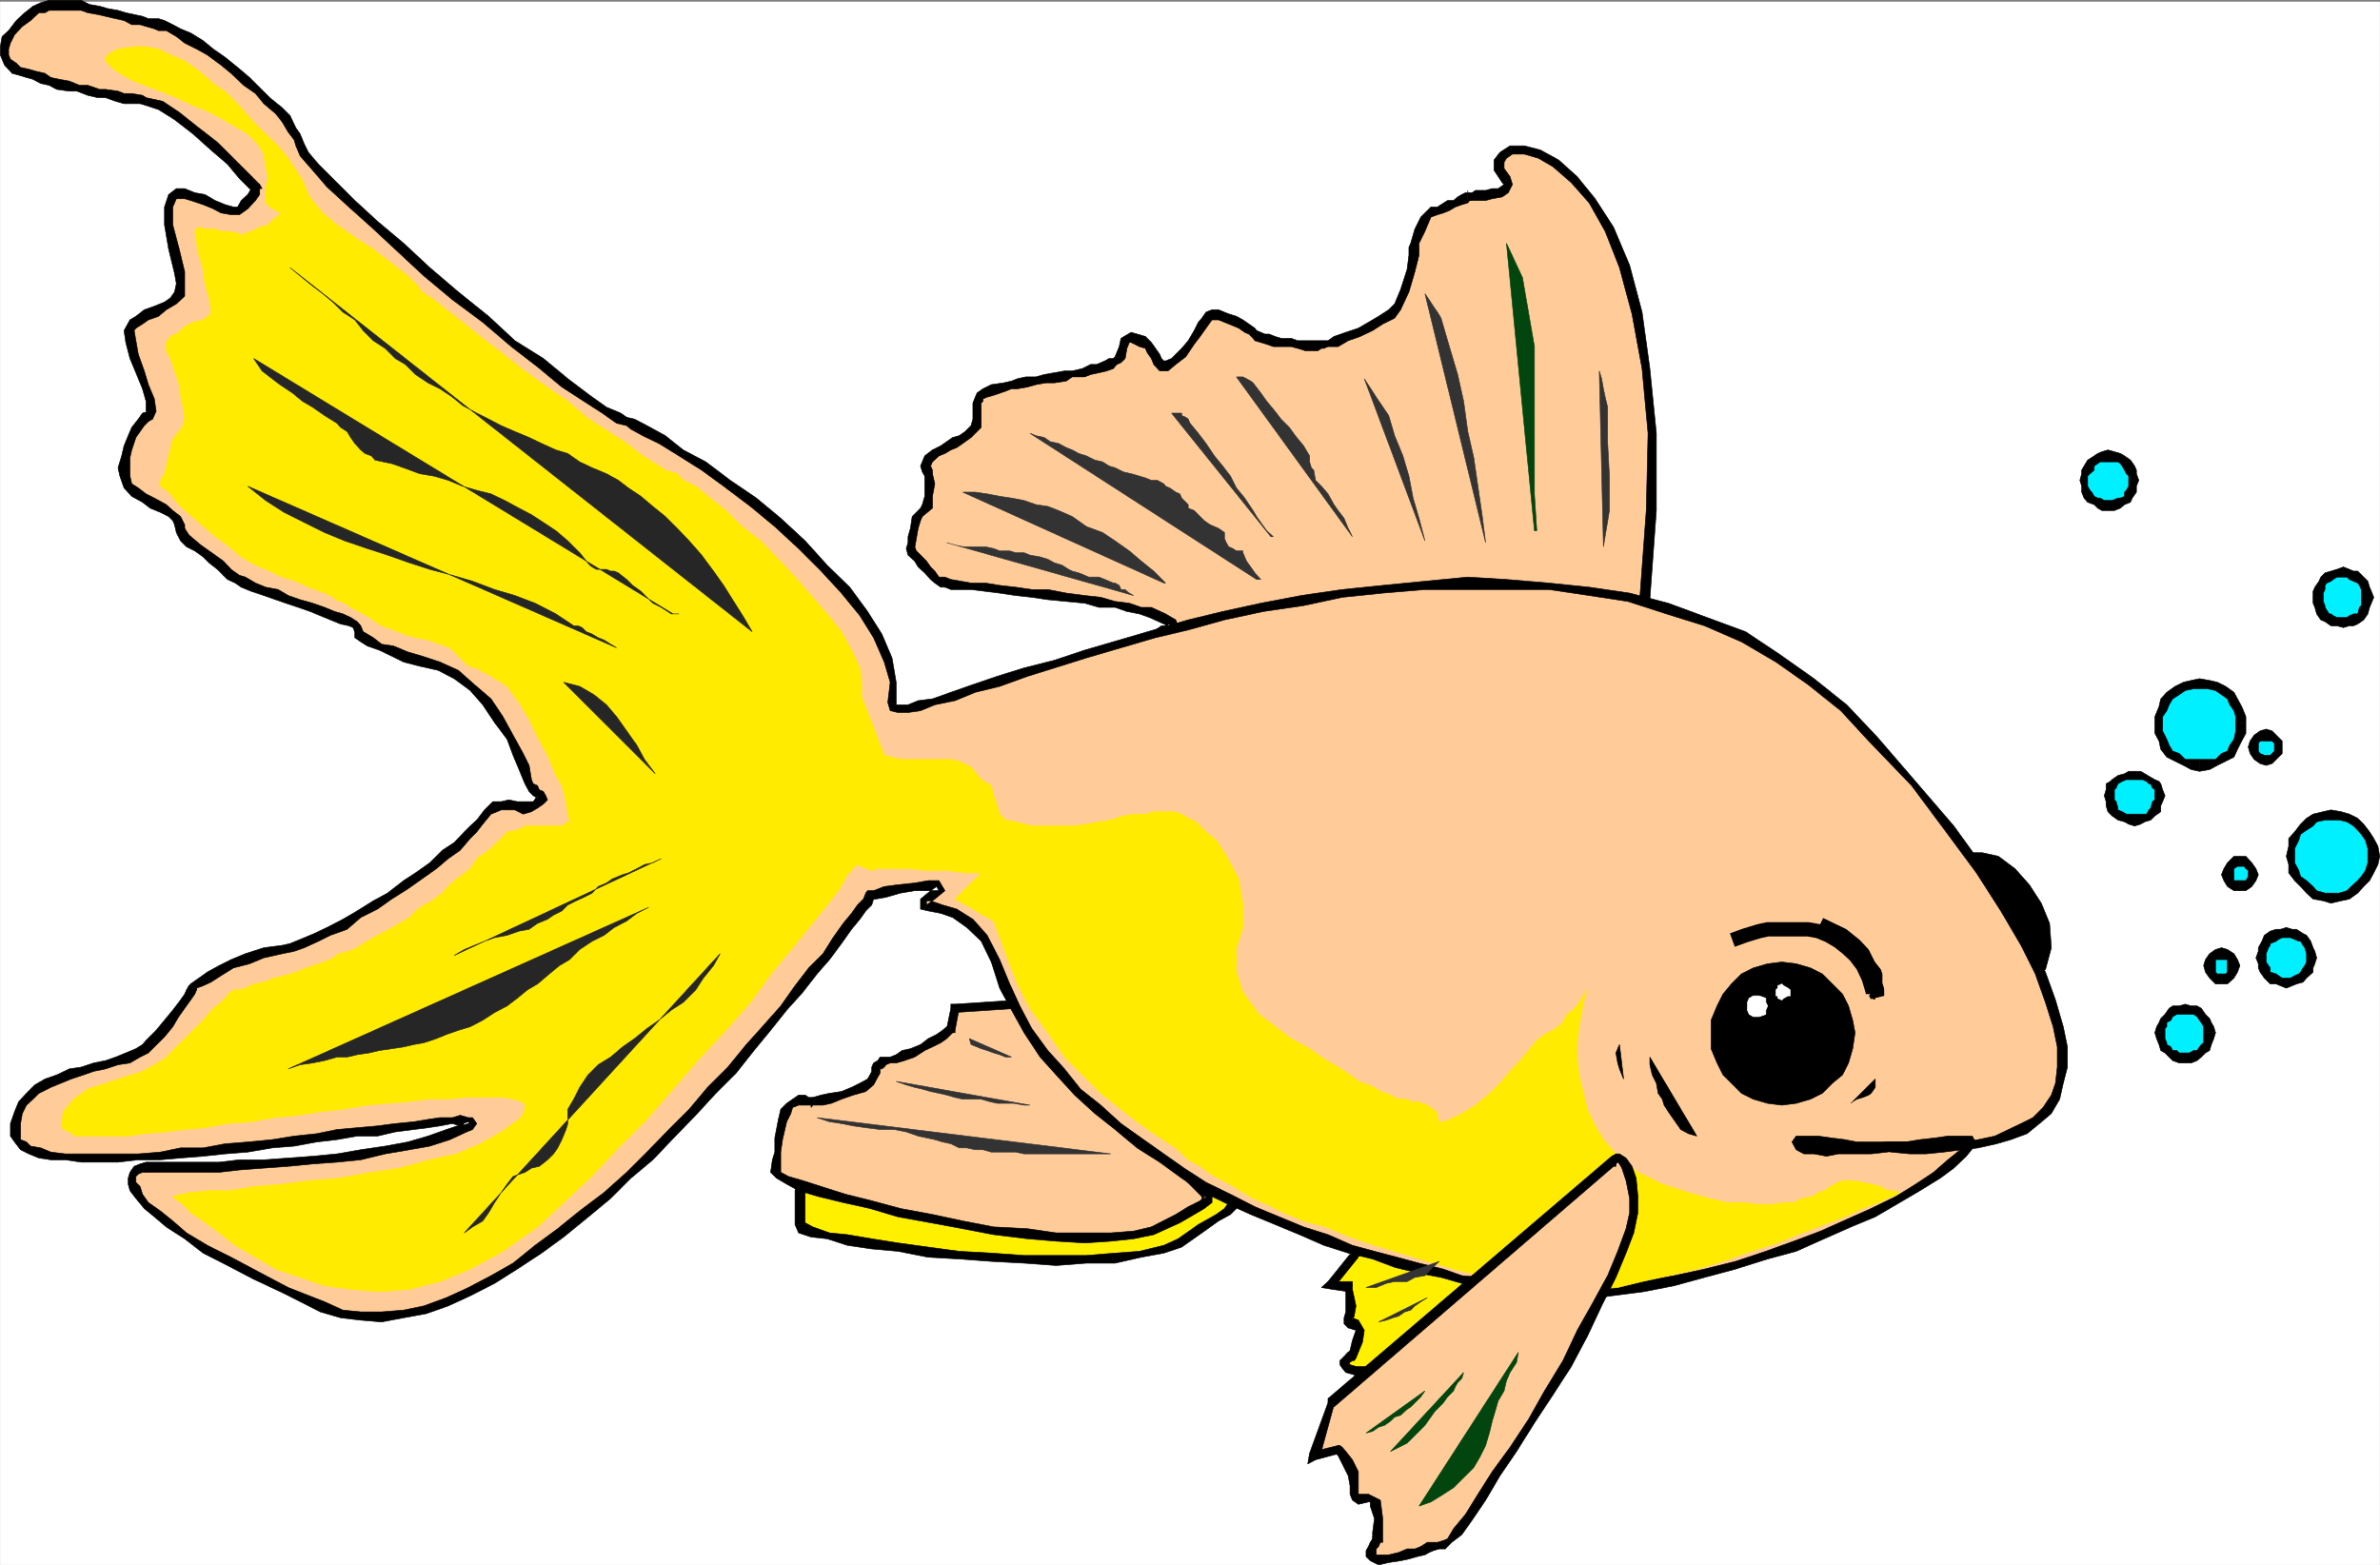 <svg xmlns="http://www.w3.org/2000/svg" width="2997.753" height="1971.012"><rect width="100%" height="100%" fill="#808080" stroke="none"/><defs><clipPath id="a"><path d="M0 0h2998v1968.75H0Zm0 0"/></clipPath><clipPath id="b"><path d="M0 0h2997.016v1968.75H0Zm0 0"/></clipPath><clipPath id="c"><path d="M1720 1933h29v35.75h-29zm0 0"/></clipPath><clipPath id="d"><path d="M1719 1932h31v36.75h-31zm0 0"/></clipPath></defs><g clip-path="url(#a)" transform="translate(.371 2.262)"><path fill="#fff" d="M0 1968.945h2997.016V-1.89H0Zm0 0"/></g><g clip-path="url(#b)" transform="translate(.371 2.262)"><path fill="#fff" fill-rule="evenodd" stroke="#fff" stroke-linecap="square" stroke-linejoin="bevel" stroke-miterlimit="10" stroke-width=".743" d="M0 1968.945h2997.016V-1.89H0Zm0 0"/></g><path fill-rule="evenodd" stroke="#000" stroke-linecap="square" stroke-linejoin="bevel" stroke-miterlimit="10" stroke-width=".743" d="M2478.922 1078.594h17.945l17.985 8.211 17.988 12.707 17.985 17.203 14.976 23.227 10.516 23.187v30.692l-5.239 25.414zm0 0"/><path fill-rule="evenodd" stroke="#000" stroke-linecap="square" stroke-linejoin="bevel" stroke-miterlimit="10" stroke-width=".743" d="m2576.317 1221.504 7.469-27.683-2.227-30.692-10.48-25.457-15.016-23.183-17.985-20.215-20.957-15.68-20.254-4.496h-20.214l2.27 9.695 15.714 3.012 17.988 4.496 17.243 12.707 15.718 17.95 14.977 20.956 8.25 22.442 4.496 28.465-7.508 25.414zm0 0"/><path fill="#fff000" fill-rule="evenodd" stroke="#fff000" stroke-linecap="square" stroke-linejoin="bevel" stroke-miterlimit="10" stroke-width=".743" d="m1705.68 1581.38-27.723 38.163 20.215 2.266 2.266 2.23 2.972 10.477v10.48l-2.972 9.735-2.266 5.203v5.238l2.266 2.266h7.469l5.242 8.21-2.23 14.977-7.509 12.707v5.243h-2.972l-5.238 5.238-2.266 5.238 2.266 2.27 2.972 2.226 7.508 3.012 10.477 2.23h47.976l8.211-5.242 15.016-9.734 14.972-10.48 20.961-12.708 20.254-17.945 23.223-17.95 22.484-17.241 23.223-20.918 23.227-17.985 20.214-20.176 20.254-17.988 17.95-20.176 12.746-14.972 7.503-12.711 2.973-12.746 4.496-26.157-4.496-12.746h-2.973l-5.238 3.008zm0 0"/><path fill-rule="evenodd" stroke="#000" stroke-linecap="square" stroke-linejoin="bevel" stroke-miterlimit="10" stroke-width=".743" d="m1677.957 1614.301 2.227 7.508 30.734-38.16-7.507-7.508-30.692 38.16 5.238 9.738-5.238-9.738-8.25 7.508 13.488 2.23zm0 0"/><path fill-rule="evenodd" stroke="#000" stroke-linecap="square" stroke-linejoin="bevel" stroke-miterlimit="10" stroke-width=".743" d="m1703.41 1619.543-5.238-5.242h-20.215v9.738l20.215 2.973-5.238-5.203 10.477-2.266v-5.242h-5.239zm0 0"/><path fill-rule="evenodd" stroke="#000" stroke-linecap="square" stroke-linejoin="bevel" stroke-miterlimit="10" stroke-width=".743" d="m1705.68 1657.704 2.227-12.707-2.227-10.481-2.27-10.477v-4.496l-10.476 2.266 2.266 5.203v25.453zm5.238 5.238-7.507-3.008v3.008l2.269-5.238-10.48-5.239-2.266 7.469v7.504l5.238 5.242 9.735 2.969zm0 0"/><path fill-rule="evenodd" stroke="#000" stroke-linecap="square" stroke-linejoin="bevel" stroke-miterlimit="10" stroke-width=".743" d="m1703.41 1713.813 4.497-2.973 3.011-7.508 5.239-12.707 2.27-14.976-7.509-12.707-3.011 12.707-4.496 12.75-2.973 12.707-5.238 5.238 5.238-3.012 2.972 10.48h2.27l2.227-2.972zm0 0"/><path fill-rule="evenodd" stroke="#000" stroke-linecap="square" stroke-linejoin="bevel" stroke-miterlimit="10" stroke-width=".743" d="m1707.907 1721.32-7.47-2.269-2.265-2.973v2.973l2.266-2.973 2.972-2.265-2.972-10.48h-2.266l-2.972 3.011-2.266 2.23-5.242 5.239v5.238l3.012 4.496 4.496 5.242 10.48 3.008zm0 0"/><path fill-rule="evenodd" stroke="#000" stroke-linecap="square" stroke-linejoin="bevel" stroke-miterlimit="10" stroke-width=".743" d="m1756.625 1726.559-5.238-3.012h-25.492l-7.469-2.226h-10.52l-2.226 10.476 10.477 2.23h14.976l5.277 2.227h20.215zm257.746-226.742-5.238 9.738-7.508 12.707-14.972 15.719-15.758 17.203-17.988 17.984-20.215 17.95-22.48 20.214-23.227 17.946-23.223 23.187-22.484 14.973-23.227 15.719-17.984 14.937-17.989 12.746-12.707 8.211-9.734 4.496-3.012 3.012v9.695l7.508-2.226 10.48-5.239 12.747-7.468 17.945-14.977 20.254-13.488 23.226-14.938 22.481-17.984 23.227-20.176 23.226-17.949 22.48-20.215 20.958-17.945 20.253-20.215 14.977-17.945 12.746-15.72 10.48-14.976 5.239-12.707zm0 0"/><path fill-rule="evenodd" stroke="#000" stroke-linecap="square" stroke-linejoin="bevel" stroke-miterlimit="10" stroke-width=".743" d="M2012.106 1469.164h2.265v-3.011l2.973 7.507-2.973 26.157 10.48 2.27 2.27-28.426-5.28-12.747-7.47-4.496-7.503 4.496 2.265-2.23 2.973 10.48h2.265zm0 0"/><path fill-rule="evenodd" stroke="#000" stroke-linecap="square" stroke-linejoin="bevel" stroke-miterlimit="10" stroke-width=".743" d="M1710.918 1583.649h-3.011l304.199-114.485-2.973-10.48-305.723 117.457zm0 0"/><path fill="#fff000" fill-rule="evenodd" stroke="#fff000" stroke-linecap="square" stroke-linejoin="bevel" stroke-miterlimit="10" stroke-width=".743" d="m1286.84 1300.797-76.441 12.711-2.227 25.453-3.011 2.227-5.239 5.242-7.468 7.504-9.778 8.215-8.21 4.496-12.747 8.25-9.734 7.465-8.25 2.23-14.977 5.238-5.238 2.27-2.27 8.21-3.011 9.735-4.496 8.211-8.211 4.496-12.746 8.25-12.747 7.47-12.746 5.241-12.707 2.227-7.508 5.238h-7.507l-5.239-2.969-5.238 2.97-7.508 2.269-5.242 5.238-2.227 7.469-5.238 10.48-3.011 23.184v42.66l5.238 3.012 10.48 7.464 20.254 5.243 25.453 2.226 30.735 8.25 32.96 2.23 38.2 5.239 38.984 5.238 40.465 2.27 41.215 2.226h78.668l35.972-2.226 32.961-2.27 28.465-8.21 22.48-7.509 23.227-17.945 23.227-12.707 9.734-9.734 8.25-5.242v-7.47h-3.011zm0 0"/><path fill-rule="evenodd" stroke="#000" stroke-linecap="square" stroke-linejoin="bevel" stroke-miterlimit="10" stroke-width=".743" d="m1215.676 1313.508-5.277 5.238 79.453-10.48-3.012-12.707-78.668 12.707-3.012 5.242 3.012-5.242h-3.012v5.242zm0 0"/><path fill-rule="evenodd" stroke="#000" stroke-linecap="square" stroke-linejoin="bevel" stroke-miterlimit="10" stroke-width=".743" d="M1212.668 1346.43v-7.469l3.008-25.453h-10.515l-2.231 25.453 2.23-3.011 7.508 10.48v-7.469zm0 0"/><path fill-rule="evenodd" stroke="#000" stroke-linecap="square" stroke-linejoin="bevel" stroke-miterlimit="10" stroke-width=".743" d="m1143.735 1389.829 10.476-2.227 12.746-8.25 7.508-7.469 12.707-7.469 10.52-7.507 7.469-5.239 5.238-5.238h2.27l-7.508-10.48-2.231 3.011-5.238 2.227-7.508 5.242-10.477 7.504-7.507 8.215-12.746 7.504-7.47 7.468-10.519 2.23zm0 0"/><path fill-rule="evenodd" stroke="#000" stroke-linecap="square" stroke-linejoin="bevel" stroke-miterlimit="10" stroke-width=".743" d="M1123.52 1413.016v-2.973l2.969-9.734 2.27-2.973 2.23-2.265 12.746-5.242-2.27-10.477-12.707 5.238-7.508 5.239-7.508 10.48v9.734zm0 0"/><path fill-rule="evenodd" stroke="#000" stroke-linecap="square" stroke-linejoin="bevel" stroke-miterlimit="10" stroke-width=".743" d="M1041.84 1456.418h7.469l8.25-2.972 9.734-5.239 15.758-4.496 14.977-5.242 10.476-7.469 12.746-8.25 2.27-9.734-9.777-2.973-2.97 5.243-7.507 5.238-12.746 5.238-12.707 5.238-12.75 7.47-12.746 2.269-7.469 5.199h-3.008 3.008l-3.008 10.48 3.008 2.266v-2.266zm0 0"/><path fill-rule="evenodd" stroke="#000" stroke-linecap="square" stroke-linejoin="bevel" stroke-miterlimit="10" stroke-width=".743" d="M1014.117 1478.86v-2.227l4.497-7.469 2.972-8.25 5.278-2.23 2.23-2.266h12.746l3.008-10.48h-5.277l-5.239-2.227-7.468 2.227-5.278 2.27-7.469 5.238-8.25 10.476v12.711zm0 63.617v-63.617l-8.25-2.227-4.496 23.184v42.66zm0 0"/><path fill-rule="evenodd" stroke="#000" stroke-linecap="square" stroke-linejoin="bevel" stroke-miterlimit="10" stroke-width=".743" d="m1483.903 1560.422-17.985 8.25-30.734 7.469-30.692 2.27-35.972 2.968h-78.668l-41.215-2.968-40.465-2.27-38.984-5.238-38.2-5.242-32.96-5.239-30.735-5.238-22.445-2.23-20.996-7.465-9.734-5.243v2.23h-12.747l4.497 10.478 15.718 5.242 20.254 2.226 25.453 8.25 30.735 4.496 32.96 2.973 38.2 7.508 38.984 2.226 40.465 3.012 41.215 2.23 40.43 2.97 38.238-2.97h35.973l32.96-7.468 28.465-5.238 22.48-7.508zm60.683-45.629 5.239 2.23-2.227-2.23-5.277 7.47-10.48 7.507-22.485 12.707-25.453 17.945 4.496 10.48 25.457-17.948 20.996-14.973 14.973-8.211 7.507-7.508v-14.937h-7.507 3.011l-8.25 7.468 3.012 2.23h2.227zm0 0"/><path fill-rule="evenodd" stroke="#000" stroke-linecap="square" stroke-linejoin="bevel" stroke-miterlimit="10" stroke-width=".743" d="m1289.852 1308.266-8.25-2.227 262.984 208.754 8.25-7.468-262.984-211.766h-3.012 3.012v-2.227l-3.012 2.227zm0 0"/><path fill="#fc9" fill-rule="evenodd" stroke="#fc9" stroke-linecap="square" stroke-linejoin="bevel" stroke-miterlimit="10" stroke-width=".743" d="M1457.668 800.985v-5.242h8.25l2.227-2.227 5.242-3.012 5.277-2.226-3.011-2.27-9.735-5.238-15.758-7.469-12.707-5.238-15.015-3.012-17.946-2.23-17.988-5.239-20.254-2.226-23.222-3.012-23.227-2.23-20.215-3.008-20.254-4.5h-38.199l-17.988-2.969-12.746-2.27-12.707-2.972h-10.52l-4.496-4.496-8.21-5.238-7.509-5.239-7.504-7.469-5.242-7.507-2.226-8.211-5.242-5.239v-2.27l5.242-10.437v-12.75l2.226-12.707 5.242-7.464 7.504-7.508 2.23-12.707 3.013-15.719-3.012-12.707-2.23-4.5V579.52l12.75-8.25 7.464-4.496 10.52-5.238 7.468-2.973 7.508-5.238 8.25-4.497 2.227-5.238 5.242-7.469 2.266-8.25v-20.214l2.972-5.204 2.266-4.496 5.242-3.007 10.477-5.243 12.746-2.226 9.738-3.012 7.508-2.23h12.746l10.477-2.266L1317.57 477l10.48-2.265h12.746l9.735-2.973 12.75-2.23 10.476-2.266 7.469-2.973 10.52-5.238h7.464l5.281-4.496 5.239-3.012h2.23l3.008-14.937 4.496-7.508 5.242-2.969 12.746 2.969 7.47 7.508 5.237 7.468 5.278 7.47 2.23 5.238 5.239 2.269h5.238l10.52-4.496 9.734-10.48 10.48-14.977 10.477-8.211 4.5-9.734 5.238-8.25 3.012-4.457h12.746l9.734 2.226 12.746 5.242 8.211 2.227 4.496 5.242 5.282 3.008 5.238 4.496 5.238 2.973 5.242 2.27 4.496 2.968h17.985l12.746 2.27 8.21 2.23h29.993l8.25-2.23 9.734-2.27 12.747-5.238 15.718-5.239 14.977-7.468 15.758-8.25 9.734-7.47 8.25-7.468 12.707-20.215 4.496-25.453 3.012-20.918v-7.508l2.226-7.468 5.282-14.973 7.468-15.719 7.504-7.469 8.25-3.011 7.47-2.227 7.507-2.27 7.469-2.972 8.25-5.238 4.496-2.227 3.011-2.27h5.239l4.496-2.972h20.996l9.738-2.266 8.211-5.242 2.266-5.238-2.266-5.238-10.48-12.707v-9.739l7.508-10.476 10.48-5.242h14.973l20.254 5.242 20.957 12.746 22.484 17.945 23.227 27.684 20.253 35.933 20.957 48.602 14.973 56.148 10.52 71.082 7.468 81.524-2.972 97.281-7.508 112.258zm0 0"/><path fill-rule="evenodd" stroke="#000" stroke-linecap="square" stroke-linejoin="bevel" stroke-miterlimit="10" stroke-width=".743" d="m1447.93 777.797 17.988 8.211 7.47 2.27v-2.27l-7.47 2.27h-3.011l-7.47 5.238-5.276 9.695 12.746-2.226v2.226l3.011-2.226 5.239-2.23 7.507-3.012 5.239-7.465-3.008-7.508-12.75-7.469-17.984-8.25zm-262.984-38.16h5.238l7.508 2.969h25.453l17.988 2.27 17.985 2.23 20.214 3.008 20.254 2.23 20.215 3.012 23.227 2.226 23.222 2.23 17.989 5.24h20.253l14.973 5.237 15.719 3.012 12.746 4.496 2.23-12.746h-12.707l-15.015-5.238-17.946-2.23-17.988-5.239-20.254-2.23-23.222-3.008-23.227-4.5h-20.215l-20.254-2.969-20.214-2.27-17.985-2.972h-17.988l-12.746-2.266-12.707-2.23-7.508-3.008zm0 0"/><path fill-rule="evenodd" stroke="#000" stroke-linecap="square" stroke-linejoin="bevel" stroke-miterlimit="10" stroke-width=".743" d="m1143.735 683.528-2.27 7.468 2.27 8.211 8.25 7.508 4.496 7.465 8.25 7.469 7.469 8.25 5.238 4.496 7.508 5.242 5.238-12.746h-7.508l-5.238-7.469-5.238-5.242-5.243-7.465-7.503-7.508-5.243-5.242-2.226-5.238v2.27zm0 0"/><path fill-rule="evenodd" stroke="#000" stroke-linecap="square" stroke-linejoin="bevel" stroke-miterlimit="10" stroke-width=".743" d="m1159.454 640.125-10.481 10.48-2.23 14.934-3.008 10.48v7.509l8.25 7.468 2.226-12.707 2.27-12.75 2.973-9.734 2.265-5.2zm0 0"/><path fill-rule="evenodd" stroke="#000" stroke-linecap="square" stroke-linejoin="bevel" stroke-miterlimit="10" stroke-width=".743" d="M1164.73 599.696v-2.97 28.427l-3.01 10.476-2.267 4.496 2.266 10.48 12.746-10.48v-14.972l2.973-15.72-2.973-12.706zm0 0"/><path fill-rule="evenodd" stroke="#000" stroke-linecap="square" stroke-linejoin="bevel" stroke-miterlimit="10" stroke-width=".743" d="m1174.465 566.774-9.734 7.508-5.277 12.707 2.265 7.468 3.012 5.239 9.734-2.97v-4.5l-2.265-5.237 2.265-5.239 8.211-7.468zm50.949-38.903-2.27 8.25-7.468 7.47-7.504 5.237-8.25 2.227-7.469 5.242-7.507 5.239-10.48 5.238 8.21 7.508 7.508-3.012 7.508-4.496 7.469-2.973 7.507-5.238 10.477-7.508 5.242-5.238 7.504-7.469v-10.477zm38.942-45.632-15.719 2.23-10.516 5.238-7.468 5.243-2.266 5.238-2.973 7.469v20.214h10.477v-20.214l2.23-2.23v-2.974l5.278-2.265 8.21-2.23 15.016-5.239zm0 0"/><path fill-rule="evenodd" stroke="#000" stroke-linecap="square" stroke-linejoin="bevel" stroke-miterlimit="10" stroke-width=".743" d="m1404.493 449.317-2.27 2.23h-5.238l-5.239 3.012-10.52 4.496h-7.468l-10.476 5.238-12.75 2.973h-9.735l-12.746 2.266-12.746 2.23-10.48 2.973h-12.747L1281.602 477l-7.508 2.973-9.738 2.266 2.27 10.48 7.468-3.012h7.508l12.746-2.226 10.477-3.012 12.746-2.23h10.48l14.977-2.266 7.504-5.238h15.718l7.508-2.973 10.48-2.23 9.735-2.266 8.25-2.973 4.496-5.238 5.242-2.27 5.239-5.238zm0 0"/><path fill-rule="evenodd" stroke="#000" stroke-linecap="square" stroke-linejoin="bevel" stroke-miterlimit="10" stroke-width=".743" d="m1442.692 423.864-17.985-5.239-12.746 7.508-2.23 10.477-5.238 12.707 12.707 2.23 2.265-12.707 2.973-7.469h2.27l10.476 5.239zm0 0"/><path fill-rule="evenodd" stroke="#000" stroke-linecap="square" stroke-linejoin="bevel" stroke-miterlimit="10" stroke-width=".743" d="m1488.399 438.84-12.746 12.707-7.508 3.012h-2.227l-3.011-3.012-2.227-5.238-5.242-7.469-5.278-7.469-7.468-7.507-7.508 12.746 7.508 2.23 2.23 5.238 5.238 7.47 3.012 7.507 7.508 8.211h10.477l9.738-8.211 12.746-9.738zm0 0"/><path fill-rule="evenodd" stroke="#000" stroke-linecap="square" stroke-linejoin="bevel" stroke-miterlimit="10" stroke-width=".743" d="m1547.598 395.438-12.746-5.238h-8.25l-7.508 3.011-5.238 7.465-4.5 5.242-5.239 10.477-7.468 12.707-8.25 9.738 5.242 10.477 10.476-15.715 7.508-9.738 7.47-10.477 5.276-7.469 2.23-3.011h8.25l7.47 3.011zm0 0"/><path fill-rule="evenodd" stroke="#000" stroke-linecap="square" stroke-linejoin="bevel" stroke-miterlimit="10" stroke-width=".743" d="M1598.543 420.891h-5.277l-5.238-2.266-5.239-2.23-2.23-3.008-7.508-5.242-7.508-5.238-8.21-4.457-9.735-3.012-5.277 10.48 12.746 5.239 5.238 2.23 7.508 5.238 5.238 2.266 5.238 5.242 2.27 2.969 7.469 2.27 7.508 2.23zm0 0"/><path fill-rule="evenodd" stroke="#000" stroke-linecap="square" stroke-linejoin="bevel" stroke-miterlimit="10" stroke-width=".743" d="M1664.47 429.102h-29.993l-8.211-2.969h-12.746l-7.508-2.27-7.469-2.972-3.008 12.71 8.25 3.009h22.481l8.21 2.23 9.778 2.973h15.715l4.5-2.973h3.008zm0 0"/><path fill-rule="evenodd" stroke="#000" stroke-linecap="square" stroke-linejoin="bevel" stroke-miterlimit="10" stroke-width=".743" d="m1756.625 382.73-7.508 7.47-12.707 8.25-25.492 14.937-15.718 5.238-15.016 5.239-7.465 5.238h-8.25l3.008 9.738 5.242-2.23h12.707l12.746-7.508 14.977-5.238 15.754-7.47 12.75-8.25 14.972-7.468 7.508-10.476zm0 0"/><path fill-rule="evenodd" stroke="#000" stroke-linecap="square" stroke-linejoin="bevel" stroke-miterlimit="10" stroke-width=".743" d="M1774.614 311.649v9.734l-2.27 17.945-8.21 25.418-7.509 17.985 7.508 7.469 10.48-22.446 7.465-25.453 5.282-20.918v-7.508zm0 0"/><path fill-rule="evenodd" stroke="#000" stroke-linecap="square" stroke-linejoin="bevel" stroke-miterlimit="10" stroke-width=".743" d="m1802.332 260.739-12.746 12.746-7.508 14.976-5.238 17.946-2.226 5.242 12.746 2.226v-7.468l7.469-14.973 5.238-12.707 2.265-5.242zm46.453-17.946h-3.011l-4.496 2.266-5.239 2.973-5.242 4.496h-7.504l-8.21 5.238-4.5 2.973h-8.25v12.746l8.25-3.012 7.468-2.227 7.508-3.011 7.469-4.496 8.25-2.973 7.508-2.227 2.226-3.011h3.012-5.238V239.82zm0 0"/><path fill-rule="evenodd" stroke="#000" stroke-linecap="square" stroke-linejoin="bevel" stroke-miterlimit="10" stroke-width=".743" d="m1892.223 230.086 2.27 2.227-7.508 5.238h-7.469l-8.25 2.27h-12.746l-4.496 2.972h-5.238v9.735h22.48l8.25-2.227 12.707-2.27 7.508-5.238 5.242-10.48-3.012-9.695zm0 0"/><path fill-rule="evenodd" stroke="#000" stroke-linecap="square" stroke-linejoin="bevel" stroke-miterlimit="10" stroke-width=".743" d="m2078.067 755.356 8.21-112.258v-97.281l-8.21-81.524-9.774-71.082-15.718-59.12-20.215-47.9-23.227-35.89-22.48-27.683-23.227-20.957-23.226-12.75-20.254-5.239h-17.985l-12.707 8.25-7.507 9.739v12.707l10.476 15.718 9.738-7.468-7.468-10.48v-7.509l2.972-5.238 7.508-5.238h14.973l17.988 5.238 17.984 10.48 23.227 20.215 22.48 25.453 20.215 35.895 17.989 45.629 15.757 58.375 12.707 68.855 7.508 81.524-2.23 97.281-8.25 112.258zm0 0"/><path fill="#02450f" fill-rule="evenodd" stroke="#02450f" stroke-linecap="square" stroke-linejoin="bevel" stroke-miterlimit="10" stroke-width=".743" d="m1897.465 306.407 20.254 43.402 7.469 43.402 7.504 43.399v185.53l3.012 46.41h-3.012zm0 0"/><path fill="#333" fill-rule="evenodd" stroke="#333" stroke-linecap="square" stroke-linejoin="bevel" stroke-miterlimit="10" stroke-width=".743" d="M1212.668 619.91h15.72l15.01 2.231 15.72 3.012 14.976 2.226 15.758 3.012 14.973 5.238 14.976 2.23 13.488 5.239 17.243 7.508 17.988 12.707 20.215 7.469 15.758 10.476 17.945 12.707 15.016 12.75 15.718 12.707 14.973 14.973h-2.227zm84.649-74.093 7.508 3.011 10.48 2.227 7.508 5.242 10.476 2.266 9.739 5.238 7.504 2.973 8.254 4.496 9.734 3.012 10.476 5.238 9.739 2.23 8.25 5.239 7.508 2.23 10.476 5.238 9.738 2.27 10.477 2.969 7.508 2.27 7.469 2.972h7.507l8.25 4.496 2.227 3.008 5.242 2.23 7.508 5.239 5.238 2.23 2.266 5.238 8.25 8.25v4.496l7.469 2.973 7.507 7.508 5.239 5.199 7.507 5.238 10.48 4.496 7.47 5.243v7.507l2.265 5.239 3.012 5.199 5.238 2.27 4.496 2.968h8.211v2.27l4.496 10.48 5.282 7.465 5.238 7.469 7.469 8.25h-5.239zm178.336-25.414h12.746v2.972l5.242 2.266 3.008 2.23 2.23 5.239 10.477 12.707 9.738 12.746 10.516 15.719 10.48 12.707 9.735 12.707 7.507 14.976 10.48 12.707 10.477 15.719 4.5 7.508 5.239 7.469 7.507 10.476 8.25 7.469h-3.011zm81.679-45.668h8.211l4.496 2.265 5.282 2.973 2.968 2.266 9.739 12.71 7.508 10.477 10.476 12.707 7.508 9.738 10.48 10.477 7.504 10.48 10.48 12.708 7.509 12.746v7.468l2.226 7.47 3.012 3.007 2.23 12.71 7.508 7.505 8.25 9.699 7.465 13.488 5.242 7.469 7.508 9.734 5.238 12.707 5.238 10.48zM1718.426 477l14.977 23.188 15.715 23.187 7.507 25.453 10.48 25.454 7.509 25.414 5.238 27.683 7.508 25.453 7.469 28.426zm76.403-107.015 5.238 7.508 5.238 8.21 5.277 7.508 4.5 7.465 10.477 35.934 10.48 35.152 7.508 33.664 5.238 38.164 7.508 32.922 5.239 35.93 5.238 35.894 4.496 35.192zm219.542 97.281 2.973 9.734 2.27 12.707 2.226 10.48 3.012 12.708v43.402l2.27 43.399v43.402l-7.508 45.629zm0 0"/><path fill="#fc9" fill-rule="evenodd" stroke="#fc9" stroke-linecap="square" stroke-linejoin="bevel" stroke-miterlimit="10" stroke-width=".743" d="m1281.602 1264.868-78.672 5.238-5.238 27.683-7.508 3.008-7.508 7.469-10.476 7.508-12.747 2.973-10.48 7.507-12.746 5.239-7.469 2.23-7.508 2.227h-7.508l-2.968 3.011h-2.27l-2.972 2.227-2.266 5.242v3.008l-2.973 7.469-2.265 5.242-10.48 7.504-12.747 5.242-14.976 4.457-12.747 5.238h-12.746l-7.468 3.012-5.278 2.226v-2.226h-2.972l-4.497-3.012h-8.25l-4.496 5.238-5.242 2.27-5.238 8.21-5.238 12.708-2.27 22.484-2.969 15.676-2.27 9.738-2.226 15.72 4.496 5.238 10.477 2.226 17.988 7.508 25.453 8.21 27.723 9.739 35.973 7.469 35.968 10.476 40.47 7.508 38.202 7.469 38.942 8.25 42.738 2.227 35.934 5.242 35.968 2.226 32.961-2.226 28.504-3.012 22.445-4.457 33.743-15.719 17.203-9.734 12.75-10.48 5.238-5.239 3.012-2.23v-3.012h-3.012zm0 0"/><path fill-rule="evenodd" stroke="#000" stroke-linecap="square" stroke-linejoin="bevel" stroke-miterlimit="10" stroke-width=".743" d="m1208.172 1270.106-5.242 5.238 78.672-5.238v-10.442l-78.672 5.204-5.238 5.238 5.238-5.238h-5.238v5.238zm0 0"/><path fill-rule="evenodd" stroke="#000" stroke-linecap="square" stroke-linejoin="bevel" stroke-miterlimit="10" stroke-width=".743" d="m1199.922 1300.797 3.008-3.008 5.242-27.683h-10.48l-5.238 25.453 2.968-2.227 4.5 7.465h3.008v-3.008zm0 0"/><path fill-rule="evenodd" stroke="#000" stroke-linecap="square" stroke-linejoin="bevel" stroke-miterlimit="10" stroke-width=".743" d="m1128.758 1338.961 10.48-3.011 12.747-4.457 12.746-8.25 9.734-4.497 10.48-5.238 7.509-5.242 7.468-7.469-4.5-7.465h-2.969l-5.28 4.457-7.466 5.239-10.52 5.238-9.733 7.508-12.711 5.238-10.516 2.23-7.469 5.239zm-23.226 17.946 2.972-5.239v-5.238h2.27l2.969-2.23 2.27-3.012 5.237-2.227h7.508v-10.48l-7.508 3.012h-12.746l-2.972 4.457-5.239 3.011-2.265 5.239v5.238l-2.23 4.496zm0 0"/><path fill-rule="evenodd" stroke="#000" stroke-linecap="square" stroke-linejoin="bevel" stroke-miterlimit="10" stroke-width=".743" d="M1021.586 1392.098h15.012l10.48-2.27 12.747-5.238 14.976-5.238 15.719-4.457 9.773-8.25 5.239-9.738-9.735-2.973-3.012 5.242-9.734 5.238-10.48 5.239-12.746 5.242-14.977 2.226-10.516 2.23-10.48 3.009-2.266 2.23h5.278l-5.278 7.508v2.973l2.266-2.973zm0 0"/><path fill-rule="evenodd" stroke="#000" stroke-linecap="square" stroke-linejoin="bevel" stroke-miterlimit="10" stroke-width=".743" d="m990.891 1413.016 5.238-10.441 2.23-7.504 7.509-2.973h15.718l5.278-7.508-3.012-2.23h-5.238l-4.496-3.008h-8.25l-7.508 5.238-7.469 5.239-7.508 7.507-2.969 12.707zm0 0"/><path fill-rule="evenodd" stroke="#000" stroke-linecap="square" stroke-linejoin="bevel" stroke-miterlimit="10" stroke-width=".743" d="M983.383 1476.633v-25.457l2.27-15.676 5.238-22.484-10.477-2.973-4.496 23.188v17.945l-3.011 9.738-2.27 15.72zm0 0"/><path fill-rule="evenodd" stroke="#000" stroke-linecap="square" stroke-linejoin="bevel" stroke-miterlimit="10" stroke-width=".743" d="m1450.16 1545.489-22.445 5.238-28.504 2.227h-68.93l-35.933-5.239-42.738-2.226-38.942-7.508-38.203-8.211-40.468-7.508-35.97-9.7-32.964-8.25-30.73-9.733-23.227-7.47-17.985-5.238-9.738-5.238h-12.746l7.508 7.465 12.746 7.508 14.977 8.21 25.492 7.509 30.695 7.468 33.742 7.47 35.192 10.476 41.21 7.507 40.47 7.47 38.94 7.468 42.739 5.238 35.934 3.012 35.968 2.227 32.961-2.227 28.504-3.012 25.457-5.238zm0 0"/><path fill-rule="evenodd" stroke="#000" stroke-linecap="square" stroke-linejoin="bevel" stroke-miterlimit="10" stroke-width=".743" d="m1513.856 1507.325 5.238 2.23v-2.23h-2.23l-5.239 5.238-14.976 7.469-15.754 9.738-30.734 15.719 3.011 9.695 32.961-14.938 17.985-10.476 12.746-7.508 9.738-7.469v-14.976h-7.508 3.012l-8.25 7.508v2.23h5.238zm0 0"/><path fill-rule="evenodd" stroke="#000" stroke-linecap="square" stroke-linejoin="bevel" stroke-miterlimit="10" stroke-width=".743" d="M1281.602 1270.106h-4.5l236.754 237.219 8.25-7.508-237.496-237.18-3.008-2.973 3.008 2.973-3.008-2.973zm0 0"/><path fill="#fc9" fill-rule="evenodd" stroke="#fc9" stroke-linecap="square" stroke-linejoin="bevel" stroke-miterlimit="10" stroke-width=".743" d="m1123.52 887.786 2.969 2.23 4.5 3.008h12.746l15.719-5.238 17.984-3.012 22.484-7.469 28.465-9.734 30.73-10.477 32.962-10.48 35.972-9.735 40.469-12.71 41.21-12.708 43.442-12.707 43.477-10.476 43.441-12.75 47.938-10.477 50.945-7.469 51.73-10.476 50.95-4.5 53.176-5.238 53.957-2.973h48.68l53.214 5.242 50.945 2.969 50.95 9.738 48.718 12.707L2147 783.036l48.68 20.175 43.48 25.457 43.438 28.426 41.211 35.93 35.23 40.39 50.95 53.88 43.437 56.109 38.203 53.136 33.742 48.641 25.454 40.39 17.988 38.907 14.973 38.16 7.507 30.695 7.508 25.414v25.454l-4.496 20.214-5.277 20.176-12.711 15.719-10.516 12.707-14.976 9.734-20.957 8.25-17.243 7.47-20.996 2.269-20.215 2.972-23.226 2.227h-65.922l-20.254-2.227-23.227-2.972-14.976-2.27h-61.426l2.23 5.242 7.508 2.227 12.707 2.27h30.73l21.001-2.27h40.43l23.222-5.2 17.989-2.269h65.96l-9.738 14.977-17.984 12.707-17.985 15.718-23.226 14.977-25.492 12.707-27.723 17.945-30.695 12.746-35.973 14.938-35.969 13.488-35.23 14.977-38.2 10.437-38.945 9.739-38.238 10.476-40.469 7.508-38.203 7.469-38.199 2.972h-17.984l-10.48-2.972h-15.017l-17.945-2.266-20.254-2.973-20.957-2.23-22.484-7.508-25.492-2.969-26.196-4.496-27.722-8.25-27.723-7.469-28.504-7.468-30.695-10.48-30.73-12.747-30.735-9.695-29.95-12.746-30.734-12.707-33.703-15.719-30.73-14.977-25.457-17.945-25.492-15.719-27.723-22.445-28.465-17.945-25.492-20.215-22.442-23.188-23.226-25.453-20.254-25.414-17.988-25.457-17.985-30.691-12.707-28.426-15.015-32.922-13.489-27.683-17.203-17.946-17.988-12.707-17.984-5.242-12.746-5.238h-7.47v-5.239l9.735-7.507 10.48-7.47-2.269-3.01h-30.691l-17.989 3.01-20.254 5.24h-10.476l-5.238 2.23-2.23 3.011-5.278 4.496-5.242 8.211-7.465 12.746-10.52 12.707-12.707 17.204-15.015 17.949-15.72 20.957-17.983 22.441-20.215 23.188-17.989 23.226-22.48 27.68-23.227 25.418-23.222 28.465-27.723 25.414-25.492 27.683-25.457 25.454-28.465 28.425-27.723 25.454-28.504 22.445-27.718 23.183-30.696 23.188-28.464 17.945-27.723 17.246-28.504 15.68-29.95 12.746-25.491 10.477-28.465 4.496-27.723 5.203-26.238-2.23-25.453-2.973-22.48-9.735-46.454-17.984-38.2-20.176-35.23-17.949-28.464-15.719-25.493-14.972-20.214-15.72-15.72-12.706-12.745-12.746-7.508-9.7-5.238-10.476-5.239-7.508v-5.242l3.008-7.465 2.23-2.973 8.25-2.269h29.95l17.988-2.227h74.172l30.73-3.011 30.735-2.23 30.695-3.009 30.73-2.23 29.95-5.238 30.734-5.239 28.465-4.496 25.492-5.242 25.457-7.469 20.25-10.476 7.469-5.239h3.012l-3.012-2.269h-38.2l-14.976 2.27h-17.984l-23.227 5.238-22.48 2.226-25.496 3.012L424.45 1431l-25.493 2.23-28.464 5.24-27.723 2.269-30.692 5.199h-28.503l-27.723 5.238-28.465 2.27-25.457 2.972-27.719 2.266h-92.16l-17.984-2.266-14.977-2.972-10.52-5.239-10.476-4.496-7.508-5.242-2.23-7.469v-15.715l5.242-14.976 4.496-10.48 10.477-10.477 10.52-7.469 12.706-7.469 12.746-5.238 12.746-5.242 14.977-4.496 15.758-5.238 14.976-5.24 15.715-3.011 12.75-4.457 9.735-5.239 10.48-5.242 7.504-5.238 12.746-14.977 7.469-12.707 10.52-10.476 10.476-12.746 4.5-10.442 5.238-7.508 3.012-2.226 2.226-3.012 2.27-2.23 8.21-2.266 7.509-5.238 14.972-7.47 15.758-8.21 17.988-7.508 20.211-7.469 23.227-5.238 12.746-2.23 12.746-5.239 17.95-7.507 17.242-8.211 15.757-9.735 20.215-10.48 20.215-12.707 20.996-12.746 17.242-10.48 17.989-14.934 17.945-12.75 15.758-12.707 14.976-12.707 10.477-10.477 9.777-9.738 5.238-8.211 12.708-9.735 7.507-7.507 8.25-2.973h17.243l10.48 2.973h7.469l10.515-5.2 5.239-3.011 2.23-4.497v-2.972h-5.238l-2.23-5.238-7.508-2.27-3.008-7.469-2.23-5.238-3.012-15.719-7.47-17.203-9.734-20.957-12.746-22.445-17.988-20.957-20.996-20.176-17.203-14.973-20.996-10.48-22.485-5.238-20.957-7.47-17.242-7.507-15.719-5.238-12.746-2.23-7.507-8.25-5.239-4.458v-5.238l-2.27-3.012-2.968-2.226-7.508-5.242-7.469-2.266-12.746-5.242-25.492-10.477L378 759.813l-14.976-4.457-15.758-5.242-14.977-5.239-12.746-5.238-10.476-5.242-9.739-4.496-8.25-5.238-4.496-5.239-8.25-7.469-9.734-7.507-10.48-8.211-10.477-7.508-7.508-5.2-7.508-7.507-5.238-7.469-2.23-7.508v-10.437l-7.508-5.238-10.477-5.243-12.746-4.496-12.746-8.25-10.48-7.468-9.735-7.47-5.242-12.745v-10.477l2.23-14.937 3.012-10.48 4.496-12.747 5.239-10.477 8.25-9.699 4.496-5.238 5.238-2.266 3.012-5.242-3.012-12.707-7.504-17.945-5.242-20.215-7.469-17.95-5.277-20.214v-12.707l2.27-10.477 8.25-3.011 12.706-4.457 9.774-8.25 12.707-4.497 8.25-8.21 7.508-9.739 2.23-10.476-2.23-12.707-7.508-30.696-5.238-30.652v-22.484l5.238-15.68h14.976l10.52 2.973 12.707 4.496 15.012 5.238 10.48 2.973 12.746 4.496h7.469l7.508-7.469 7.508-7.465 5.238-10.48 2.973-2.27-8.211-5.238-9.778-9.695-17.945-17.989-17.988-20.957-23.223-20.176-22.484-17.984-23.227-12.707-17.984-5.242-7.508-2.227-10.477-2.27h-20.215L133 117.829l-9.738-2.972h-12.746l-13.488-2.266-9.739-5.203H74.543l-10.476-5.238-9.739-2.266-12.746-5.242-8.25-2.227-7.468-3.011-7.508-4.496-7.504-8.211-5.242-7.47V61.72l5.242-10.476 4.496-12.707 10.516-7.47 7.468-10.48 12.746-7.508 8.25-5.238h7.47l9.734-2.23h8.25l9.738 2.23h12.746l10.48 3.012 12.747 2.226 10.476 3.012 12.746 2.23 7.508 2.266 9.738 2.973 13.489 2.266 7.468 2.972 7.508 2.27h10.477l9.738 5.238 10.516 2.23L237.903 46l12.707 10.48 12.75 10.481 14.972 9.735 15.758 12.707 14.977 10.48 15.719 14.973 12.746 12.707 12.746 10.48 9.734 12.707 10.48 10.48 5.239 12.747 2.27 9.695 5.238 8.25 15.718 17.95 17.243 20.214 25.492 25.453 28.465 27.684 32.96 28.426L539.09 342.3l35.973 30.695 35.191 29.91 35.973 28.465 32.96 27.684 33.743 23.184 25.453 17.949 22.485 17.945 15.718 9.738 12.746 3.008 7.508 5.242 14.973 7.47 20.996 9.734 25.457 15.718 25.492 20.176 30.692 20.215 32.964 23.184 30.73 25.457 30.735 28.425 27.719 27.68 28.465 28.426 22.484 30.695 17.985 29.91 12.707 28.465 8.25 27.684zm0 0"/><path fill-rule="evenodd" stroke="#000" stroke-linecap="square" stroke-linejoin="bevel" stroke-miterlimit="10" stroke-width=".743" d="m2364.278 928.176-38.239-40.39-41.21-32.922-43.442-30.696-42.695-28.425-48.719-17.946-48.68-17.984-48.718-12.707-50.95-7.469-50.945-5.242-53.215-4.496-48.68-3.008-53.957 5.238-53.175 5.239-50.95 5.238-51.73 7.508-50.945 9.699-47.938 10.476-43.441 10.48-43.477 12.747-43.441 12.707-43.48 12.707-38.2 12.746-38.2 9.7-33.745 10.476-30.692 10.48-27.722 9.735-23.227 8.21-17.984 2.27-12.746 5.239h-14.977l-10.52-3.012 3.012 10.48 9.739 2.266h12.746l15.719-2.266 17.984-7.468 25.492-5.239 25.457-10.48 30.73-7.469 35.231-12.746 33.703-10.477 40.469-12.707 43.441-12.71 43.477-12.747 41.21-9.695 45.673-12.746 48.718-10.48 50.946-7.47 48.719-10.476 50.949-5.238 53.176-4.5h155.851l50.945 7.508 48.72 7.468 48.679 15.72L2147 788.277l46.45 20.176 43.441 25.453 40.469 28.425 41.21 32.922 35.192 38.16zm0 0"/><path fill-rule="evenodd" stroke="#000" stroke-linecap="square" stroke-linejoin="bevel" stroke-miterlimit="10" stroke-width=".743" d="m2269.852 1438.47-2.227 5.241 2.227-2.972 10.48 2.972h9.774l15.719 2.227h32.96l23.227 2.27 20.254 2.968 23.227 2.27h20.21l22.485-2.27 23.226-2.969 20.215-2.27 23.223-5.198 17.988-5.239 20.254-7.508 15.719-12.707 14.973-12.71 10.52-17.985 4.495-20.176 5.238-20.214v-25.454l-5.238-25.414-9.773-33.668-12.711-35.187-20.254-38.906-26.195-45.63-29.989-45.667-38.945-53.84-45.707-53.14-50.95-59.118-10.515 5.238 53.957 56.11 43.48 58.375 38.2 51.613 30.695 47.899 25.492 43.398 17.985 35.934 12.746 35.894 9.738 30.695 5.238 25.415v25.453l-2.265 20.214-5.242 14.938-10.477 15.719-12.746 12.746-14.977 7.469-15.718 7.464-17.243 8.25-20.996 4.5-20.215 2.97h-132.629l-14.976-2.97-17.984-2.27-15.72-2.23h-27.722l-5.277 7.47zm0 0"/><path fill-rule="evenodd" stroke="#000" stroke-linecap="square" stroke-linejoin="bevel" stroke-miterlimit="10" stroke-width=".743" d="m2489.399 1440.739-5.238-9.739h-30.735l-14.973 2.23-20.253 2.27-17.989 2.97h-23.222l-20.215 2.269h-20.215l-21 2.972h-30.73l-9.739-2.972-5.238-2.27h-12.746l5.277 9.738 9.738 5.239h12.707l15.758 2.972 14.973-2.972h41.215l20.215-2.27 23.222-5.238h17.989l20.253-2.227h43.438l-2.969-5.242zm0 0"/><path fill-rule="evenodd" stroke="#000" stroke-linecap="square" stroke-linejoin="bevel" stroke-miterlimit="10" stroke-width=".743" d="m1991.891 1637.489 38.2-5.239 40.468-5.238 38.203-7.469 38.238-10.48 38.946-10.477 40.468-12.71 35.97-9.735 35.19-15.719 33.743-14.933 30.695-12.75 30.73-17.946 25.458-14.976 25.492-15.719 17.242-12.707 15.719-14.973 12.746-15.68-10.477-2.269-9.777 9.738-15.719 12.707-17.984 15.72-22.485 14.972-25.453 15.719-30.73 14.937-28.465 12.746-35.23 15.719-33.704 12.707-35.23 12.707-38.2 12.746-38.945 9.7-38.238 8.25-40.469 7.464-38.203 7.508-38.199 5.203zm-743.254-425.719 10.48 32.922 14.977 27.68 15.758 28.425 20.215 30.696 20.215 22.441 23.222 25.418 25.492 23.223 25.496 20.175 27.723 23.188 28.465 17.984 27.719 20.176 23.226 15.719 30.696 14.976 33 14.977 30.691 12.707 30.734 12.707 30.73 13.488 30.696 9.739 30.73 7.464 27.723 10.48 30.735 7.47 27.722 5.238 26.196 7.508 22.484 5.238 23.223 5.203 23.226 2.266 20.254 2.972 17.946 2.266 15.015 2.973h28.465v-10.477h-28.465l-15.015-2.973-15.72-2.23-20.214-2.266-23.223-5.242-22.484-5.238-25.492-2.227-23.227-8.25-30.691-7.468-27.723-7.47-28.504-7.507-27.722-7.469-30.692-13.488-30.734-9.695-30.73-12.75-30.696-12.707-30.734-15.72-30.73-14.972-27.724-17.949-25.453-17.945-25.492-17.946-28.465-20.215-25.457-23.187-25.492-20.215-20.215-25.453-20.996-23.188-20.215-27.683-14.976-28.426-12.746-27.683-12.746-30.692zm0 0"/><path fill-rule="evenodd" stroke="#000" stroke-linecap="square" stroke-linejoin="bevel" stroke-miterlimit="10" stroke-width=".743" d="m1172.2 1121.957-12.747 10.477v12.746l9.735 2.23 15.758 3.012 14.976 5.238 17.985 12.707 17.984 17.204 12.746 26.199 10.48-3.012-15.718-30.656-17.985-20.215-20.254-12.707-17.988-5.238-14.972-5.239h-5.243v5.239l10.48-7.508zm0 0"/><path fill-rule="evenodd" stroke="#000" stroke-linecap="square" stroke-linejoin="bevel" stroke-miterlimit="10" stroke-width=".743" d="m1100.293 1130.207-2.265 2.227h5.238l12.746-2.227 17.985-5.242 17.988-3.008h30.691l-2.969-5.242-7.507 5.242 5.238 10.477 12.746-10.477-7.508-12.71h-13.488l-17.203 3.011-20.996 2.23-17.246 2.227-13.45 5.242h-4.496l-5.277 3.008 5.277-3.008h-3.012l-2.265 3.008zm0 0"/><path fill-rule="evenodd" stroke="#000" stroke-linecap="square" stroke-linejoin="bevel" stroke-miterlimit="10" stroke-width=".743" d="m403.453 1652.465 25.493 7.469 25.453 3.008 26.238 2.23 27.723-5.238 28.465-5.203 27.722-9.734 27.719-12.747L623 1616.57l28.465-17.984 30.73-20.176 27.723-20.214 28.465-23.188 30.735-25.453 25.453-25.457 27.722-23.184L850.758 1431l25.492-26.195 25.453-27.684 25.497-25.453 22.48-28.426 20.957-25.453 20.254-25.418 20.215-22.441 17.988-23.187 15.754-17.985 14.977-20.176 12.746-17.988 10.48-12.707 7.469-10.477 7.508-7.468 2.265-7.508v-2.227l-9.773-5.242-2.973 7.469-7.508 7.508-7.468 10.48-10.516 12.707-12.746 17.946-12.711 20.214-17.984 17.946-17.243 22.445-17.988 25.453-23.222 26.2-20.215 22.44-23.227 28.427-25.492 25.453L868 1397.336l-25.453 25.414-27.722 28.426-25.493 25.457-28.464 25.453-30.735 23.188-27.723 22.441-28.464 20.957-27.72 22.446-27.722 15.718-28.465 14.973-27.722 12.707-28.465 10.48-25.492 5.239-27.723 2.23H454.4l-22.442-2.23-23.226-10.477zm0 0"/><path fill-rule="evenodd" stroke="#000" stroke-linecap="square" stroke-linejoin="bevel" stroke-miterlimit="10" stroke-width=".743" d="m183.946 1463.922-7.508 2.23-7.469 3.012-5.277 7.47-2.227 7.464v7.508l2.227 8.21 7.508 9.739 10.48 12.707 12.746 10.477 14.973 12.75 23.226 14.933 23.227 17.989 30.73 15.675 32.961 17.246 38.243 17.946 45.667 23.187 5.278-12.707-45.707-17.949-38.238-20.215-33.708-17.945-29.949-14.977-26.234-15.718-17.246-14.973-15.719-12.707-15.012-10.48-7.468-10.481-3.012-9.734-5.238-5.239v-7.468l3.011-3.012 5.239-2.227h4.496zm0 0"/><path fill-rule="evenodd" stroke="#000" stroke-linecap="square" stroke-linejoin="bevel" stroke-miterlimit="10" stroke-width=".743" d="M582.532 1415.285h2.265l-22.48 7.465-23.227 8.25-25.492 7.47-28.465 5.241-30.734 4.496-29.95 5.239-30.73 2.972-30.695 2.266-30.735 2.23h-30.73l-25.453 3.008h-92.16v12.711h92.16l25.453-2.973 30.73-2.269 30.735-2.227 30.695-3.011 30.73-2.23 29.95-3.009 30.734-7.468 30.735-5.239 25.453-4.496 25.492-8.21 20.957-9.739zm0 0"/><path fill-rule="evenodd" stroke="#000" stroke-linecap="square" stroke-linejoin="bevel" stroke-miterlimit="10" stroke-width=".743" d="m13.118 1431 5.238 7.47 7.508 9.737 10.48 5.239 12.746 5.238 14.977 2.23H82.05l20.215 3.008h46.45l25.495-3.008h27.719l25.457-2.23 28.465-2.266 27.723-2.972 28.503-2.27 30.692-5.238 27.723-2.227 28.464-5.242 25.493-2.969 25.453-4.5h25.496l22.48-5.238 23.227-3.012 17.984-2.226 14.977-2.27 15.718-2.969 9.774 2.97 10.48-2.97 2.227 2.97-2.227-5.239-7.507 2.27 5.238 10.476 7.508-3.012 5.238-7.465-5.238-7.468h-5.239l-10.48-3.012-9.774 3.012h-15.718l-14.977 2.226-17.984 2.973-23.227 2.27-22.48 2.968-25.496 2.27-25.453 2.226-25.493 5.243-28.464 3.007-27.723 4.5-30.692 2.97-28.503 2.269-27.723 5.199h-28.465l-25.457 5.238-27.719 2.27H82.05l-17.984-2.27-12.746-5.238-12.75-2.227-5.239-5.242-7.468-2.969v-4.5zm0 0"/><path fill-rule="evenodd" stroke="#000" stroke-linecap="square" stroke-linejoin="bevel" stroke-miterlimit="10" stroke-width=".743" d="m183.946 1310.535-4.496 5.239-8.25 5.238-12.747 5.242-12.707 5.239L133 1335.95l-14.976 3.011-15.758 5.239-14.977 2.23-15.757 7.504-14.973 5.242-12.746 7.469-10.48 10.476-9.735 10.48-5.242 12.708-5.238 14.976V1431h12.746v-15.715l2.23-12.71 5.238-10.477 8.25-7.508 7.508-7.469 14.977-7.468 12.746-5.239 12.707-5.238 15.758-5.242 12.746-4.496L133 1346.43l15.715-5.242 14.977-2.227 12.746-7.468 10.48-5.239 7.508-7.508zm0 0"/><path fill-rule="evenodd" stroke="#000" stroke-linecap="square" stroke-linejoin="bevel" stroke-miterlimit="10" stroke-width=".743" d="m240.133 1239.45-2.23 2.23-3.008 5.238-2.27 5.242-7.468 10.477-7.508 9.734-10.477 12.711-10.48 12.707-12.746 12.746 10.48 8.211 12.746-12.707 10.477-12.707 7.508-12.75 7.468-10.476 7.508-10.442 5.238-7.504 2.27-5.242v-2.226 2.226zm0 0"/><path fill-rule="evenodd" stroke="#000" stroke-linecap="square" stroke-linejoin="bevel" stroke-miterlimit="10" stroke-width=".743" d="m355.516 1190.809-23.227 3.012-23.222 7.468-17.989 7.47-14.972 7.507-14.977 8.21-10.52 7.47-7.464 5.238-3.012 2.266 7.508 7.468v-2.226l8.21-3.012 9.774-4.496 12.707-8.211 15.758-9.738 20.215-5.238 17.984-7.47 23.227-5.238zm0 0"/><path fill-rule="evenodd" stroke="#000" stroke-linecap="square" stroke-linejoin="bevel" stroke-miterlimit="10" stroke-width=".743" d="m600.516 1032.926-8.25 7.508-7.469 7.465-12.746 13.453-14.973 9.734-15.757 15.719-17.989 12.707-14.972 9.734-20.215 15.72-17.988 9.738-20.254 12.707-17.946 10.476-20.254 10.48-15.718 7.47-17.985 7.507-12.746 5.238-9.738 2.227v10.48l14.977-3.011 12.746-4.457 17.984-8.25 14.977-7.47 20.996-7.507 17.203-14.934 21-10.48 17.984-12.746 20.215-12.707 17.984-12.707 17.989-12.746 14.976-12.707 15.012-10.48 12.707-14.977 8.25-8.211 7.508-9.735zm0 0"/><path fill-rule="evenodd" stroke="#000" stroke-linecap="square" stroke-linejoin="bevel" stroke-miterlimit="10" stroke-width=".743" d="M671.72 1009.739h-20.255l-10.48-2.23-9.735 2.23h-10.48l-10.516 10.48-9.738 12.707 7.508 5.238 10.48-12.707 7.508-3.011 5.238-2.227h17.243l10.48 5.238 10.477-3.011 7.507-4.496zm0 0"/><path fill-rule="evenodd" stroke="#000" stroke-linecap="square" stroke-linejoin="bevel" stroke-miterlimit="10" stroke-width=".743" d="m658.973 982.055 2.227 5.238 5.242 9.739 5.277 5.238 5.238 2.973v2.265-5.238l-5.238 7.469 5.238 8.21 7.47-5.199 5.237-5.242-2.226-5.238-3.012-5.238-5.238-2.27-2.23-5.238-5.239-2.23-2.27-5.239zM551.836 844.383l20.215 10.48 20.215 14.938 15.758 17.985L623 910.23l15.72 20.957 7.507 20.176 7.504 17.984 5.242 12.707h10.477l-3.008-17.945-7.469-14.977-12.746-23.187-12.75-23.223-14.973-22.445-20.957-17.946-20.254-17.949-23.226-10.476zm0 0"/><path fill-rule="evenodd" stroke="#000" stroke-linecap="square" stroke-linejoin="bevel" stroke-miterlimit="10" stroke-width=".743" d="M446.934 790.504v12.707l7.465 5.242 8.254 5.239 15.011 5.238 15.72 7.508 14.976 7.469 20.254 5.238 23.222 5.238 2.23-10.476-22.484-7.47-17.984-5.237-17.984-7.508-14.977-2.23-10.48-8.25-7.504-4.458-5.242-3.011zm0 0"/><path fill-rule="evenodd" stroke="#000" stroke-linecap="square" stroke-linejoin="bevel" stroke-miterlimit="10" stroke-width=".743" d="m281.344 724.66 5.238 5.239 9.739 4.496 7.507 5.242 12.747 5.238 15.714 5.239 14.977 5.242 12.746 4.457 15.719 5.238 15.015 5.238 12.707 5.239 12.747 5.242 12.746 5.238 10.48 2.27 5.238 2.226 2.27 5.239v-5.239l10.477 5.239-3.012-7.465-4.496-5.242-8.211-5.239-9.735-4.496-10.52-3.012-12.706-5.238-15.012-5.238L378 755.356l-14.976-5.242-12.746-7.508-15.758-2.969-12.707-5.242-12.746-7.504-7.508-2.23-7.469-5.239-3.012-2.23zm0 0"/><path fill-rule="evenodd" stroke="#000" stroke-linecap="square" stroke-linejoin="bevel" stroke-miterlimit="10" stroke-width=".743" d="m219.918 661.043 2.227 9.739 5.242 10.476 7.508 7.469 10.476 5.238 10.48 7.508 7.509 7.469 10.476 8.25 7.508 7.469 9.734-7.47-9.734-10.476-10.48-7.508-7.504-5.242-10.48-7.465-9.735-8.21-5.242-4.497-5.278-8.254v-4.496zm0 0"/><path fill-rule="evenodd" stroke="#000" stroke-linecap="square" stroke-linejoin="bevel" stroke-miterlimit="10" stroke-width=".743" d="m150.985 599.696 5.238 14.976 9.738 10.48 13.489 7.466 9.734 7.507 12.746 5.243 10.48 5.238 5.239 5.199 2.27 5.238h12.706l-5.238-10.437-9.738-7.508-8.25-7.469-14.973-8.25-10.48-5.238-9.735-7.469-8.25-5.238-2.27-9.738zm35.933-81.563-7.468 2.27-5.239 7.468-8.25 10.477-4.496 10.48-5.242 12.708-3.008 12.746-4.5 14.937 2.27 10.477h12.707v-23.184l2.27-9.738 5.238-15.719 5.238-7.465 5.242-7.469 5.238-5.242 5.278-3.008zm0 0"/><path fill-rule="evenodd" stroke="#000" stroke-linecap="square" stroke-linejoin="bevel" stroke-miterlimit="10" stroke-width=".743" d="m163.692 402.907-7.469 13.488 2.23 14.976 5.239 20.176 7.508 17.985 8.25 20.175 4.496 15.72v12.706h2.972l5.278 9.738 4.496-9.738-2.266-15.68-7.508-17.984-5.238-17.203-7.469-20.957-3.011-17.207-2.23-12.707 2.23-3.008zm0 0"/><path fill-rule="evenodd" stroke="#000" stroke-linecap="square" stroke-linejoin="bevel" stroke-miterlimit="10" stroke-width=".743" d="m219.918 344.57 2.227 12.708-2.227 10.476-5.277 7.469-7.469 5.238-12.746 5.242-12.746 4.497-10.48 8.25-7.508 4.457 7.508 10.48 8.25-5.242 7.468-5.238 12.746-4.457 9.735-8.25 12.746-7.47 10.48-9.734v-30.695zm0 0"/><path fill-rule="evenodd" stroke="#000" stroke-linecap="square" stroke-linejoin="bevel" stroke-miterlimit="10" stroke-width=".743" d="m212.41 245.059-5.238 15.68v22.484l5.239 30.652 7.507 30.696 12.707-2.27-7.468-30.652-7.508-28.426v-22.484l4.496-10.438zm86.918 15.68h-5.238l-10.515-2.973-12.711-5.238-12.746-7.47-12.747-2.265-12.746-5.242h-10.48l-9.734 7.508 9.734 5.242h10.48l7.508 2.227 15.719 5.238 12.746 5.242 9.734 5.238 12.746 2.227h10.48zm17.247-20.919v-4.495 2.226l-4.497 7.508-8.25 7.469-4.5 8.21 2.231 9.735 10.52-7.465 9.734-10.48 5.238-7.47v-12.745 5.238h2.973l-2.973-5.238zm0 0"/><path fill-rule="evenodd" stroke="#000" stroke-linecap="square" stroke-linejoin="bevel" stroke-miterlimit="10" stroke-width=".743" d="m183.946 132.805 15.718 5.238 20.254 12.707 23.227 17.985 22.48 20.176 20.957 17.988 14.977 17.945 12.746 12.707 2.27 2.27 10.476-7.508-2.265-2.227-12.708-12.71-17.988-17.985-20.254-20.176-23.226-17.984-25.453-20.176-20.254-13.492-20.957-4.496zm0 0"/><path fill-rule="evenodd" stroke="#000" stroke-linecap="square" stroke-linejoin="bevel" stroke-miterlimit="10" stroke-width=".743" d="m15.348 92.414 8.25 2.227 9.734 3.012 8.25 2.23 9.739 5.238 10.476 2.266 9.735 5.203 15.757 2.266h9.739l13.488 5.242 12.746 2.969H133l12.746 4.496 10.477 3.012h20.215l7.508 2.23v-9.738l-4.496-2.969-13.489-2.27h-9.738l-7.508-2.972L133 112.59h-7.507l-14.977-5.203h-10.48l-12.747-5.238-12.746-2.266-10.476-2.23-7.508-5.239-12.746-3.011-7.469-2.23-10.48-2.266-5.278-5.239zm0 0"/><path fill-rule="evenodd" stroke="#000" stroke-linecap="square" stroke-linejoin="bevel" stroke-miterlimit="10" stroke-width=".743" d="m41.582 7.84-10.476 8.25-10.52 9.735-9.734 12.71L2.602 46 .372 58.746v10.48L5.61 81.935l9.738 10.48 5.238-12.746-7.468-5.203-2.266-5.238V61.72l2.266-7.469 5.238-10.476 9.738-10.48 10.477-7.47 10.52-9.734zm0 0"/><path fill-rule="evenodd" stroke="#000" stroke-linecap="square" stroke-linejoin="bevel" stroke-miterlimit="10" stroke-width=".743" d="M199.664 23.559h-12.746l-7.468-2.973-10.48-2.265-10.517-2.23-9.738-3.013-12.746-2.226-10.476-3.012-12.747-2.23-10.48-5.24H61.797L51.321 3.383 41.582 7.84l7.508 8.25h7.469l5.238-3.012h40.469l8.25 3.012 12.746 2.23L133 20.587l12.746 2.973 10.477 2.266 9.738 5.242h10.477l7.508 2.226 10.48 3.012 5.238 2.23zm0 0"/><path fill-rule="evenodd" stroke="#000" stroke-linecap="square" stroke-linejoin="bevel" stroke-miterlimit="10" stroke-width=".743" d="M383.239 181.446 378 168.735l-5.242-7.504-7.504-15.719-9.738-9.7-15.719-12.745-25.492-25.414-14.977-12.746L283.575 72.2l-14.977-10.48-12.746-10.477-15.719-9.7-12.746-5.238-9.738-5.238-10.477-5.242-7.508-2.266v14.977h9.735L222.145 46l10.48 8.25 15.016 7.47 13.488 7.507 17.203 12.707 12.746 10.48 15.72 14.973 15.015 10.441 10.476 12.747 14.977 12.707 8.25 10.48 7.508 12.707 7.469 9.734 2.265 7.47zm0 0"/><path fill-rule="evenodd" stroke="#000" stroke-linecap="square" stroke-linejoin="bevel" stroke-miterlimit="10" stroke-width=".743" d="m789.332 525.641-7.507-5.238-17.95-7.508-20.996-14.938L715.157 477l-30.73-25.453-35.934-22.445-33-30.652-38.2-30.696-35.972-30.691-32.961-30.656-32.961-27.68-28.465-26.2-25.496-25.452-20.215-20.176-12.746-14.977-5.238-10.476-10.48 2.226L378 196.418l15.72 17.95 17.983 20.957 27.723 25.414 28.465 25.453 33 30.695 32.96 30.652 35.934 29.954 38.239 28.425 35.972 30.692 32.961 25.418 30.696 25.453 27.718 17.945 23.227 14.977 17.988 12.707 12.746 3.011zm0 0"/><path fill-rule="evenodd" stroke="#000" stroke-linecap="square" stroke-linejoin="bevel" stroke-miterlimit="10" stroke-width=".743" d="M1128.758 887.786V859.36l-5.238-30.692-12.746-29.914-17.988-28.465-22.481-30.652-28.465-27.684-27.722-30.695-30.735-28.426-30.691-25.453-33-22.441-30.696-23.188-28.464-14.976-22.48-17.946-23.227-12.707-15.758-8.25-9.735-2.23v10.48l5.239 4.458 14.976 8.25 20.254 9.734 25.453 15.719 28.504 17.945 27.723 20.215 33.703 25.418 30.734 25.453 29.95 27.683 28.464 28.426 25.493 27.684 23.226 28.422 17.242 27.683 13.45 30.696 7.507 25.453-3.011 25.414zm1115.641 504.312 17.984-2.27 17.95-5.238 15.011-7.469 12.711-12.707 12.746-10.48 7.508-14.973 5.238-17.949 3.012-20.215-3.012-15.715-5.238-17.949-7.508-14.973-12.746-12.71-12.71-12.707-15.013-7.508-17.949-5.239-17.984-2.226-17.985 2.226-17.988 5.239-14.976 7.508-12.746 12.707-10.477 12.71-7.508 14.973-7.508 17.95v35.93l7.508 17.948 7.508 14.973 10.477 10.48 12.746 12.707 14.976 7.47 17.988 5.237zm117.613-32.922v10.477l-5.238 7.468-3.012 2.23-7.469 3.009-7.508 2.23-5.238 3.012-2.23 2.226zM2137.227 1431l-10.48-3.008-9.735-5.242-5.242-7.465-5.238-7.468-5.239-7.508-5.238-8.211-2.27-7.508-5.238-7.469-2.27-12.707-5.238-10.48-2.972-12.746v-9.695zm-92.16-71.824-5.238-12.746-2.231-7.469-2.266-12.707 4.497-10.48zm0 0"/><path fill="#fff" fill-rule="evenodd" stroke="#fff" stroke-linecap="square" stroke-linejoin="bevel" stroke-miterlimit="10" stroke-width=".743" d="M2211.438 1280.582h4.496l8.21-2.968v-5.243l2.27-5.238-2.27-4.496v-5.238l-8.21-2.973h-7.508l-5.238 2.973-2.27 5.238v9.734l2.27 5.243 5.238 2.968zm32.961-20.918 2.23-2.265 5.239-2.973h3.011v-7.508l-3.012-2.226-5.238-3.012-2.23-2.23-5.238 2.23v3.012l-2.27 2.226v7.508h2.27v2.973zm0 0"/><path fill="#ffeb00" fill-rule="evenodd" stroke="#ffeb00" stroke-linecap="square" stroke-linejoin="bevel" stroke-miterlimit="10" stroke-width=".743" d="M1085.278 877.305V859.36l-2.227-17.985-10.48-22.445-12.746-23.187-17.985-22.442-20.254-23.187-20.215-23.223-20.957-22.445-22.484-23.188-23.227-17.945-20.253-20.215-20.215-15.719-17.985-14.937-15.718-7.504-7.508-8.211-7.504-2.27-7.469-2.23-12.746-8.25-15.758-9.695-20.215-15.72-23.226-14.972-27.723-17.949-23.226-20.215-30.73-20.957-27.724-20.176-25.453-20.215-26.238-20.214-22.48-17.946-20.215-15.718-15.758-12.707-14.977-9.739-5.238-7.465-12.746-12.75-20.215-15.714-23.226-17.95-23.223-14.976-22.484-15.676-17.985-14.977-12.746-15.718-5.242-7.47-2.969-7.507-4.5-10.476-8.25-12.707-9.734-14.977-12.746-15.719-15.758-14.937-14.977-14.973-15.715-17.95-17.246-17.984-17.984-12.707-17.988-15.718-17.985-12.707-17.984-7.47-14.977-7.507-17.984-2.973h-12.71l-20.255 2.973-10.476 5.242L133 72.2v4.496l7.465 8.21 10.52 7.508 12.707 7.47 17.988 7.503 20.25 7.469 20.215 8.21 21 9.739 20.215 8.25 17.984 9.695 17.984 10.48 12.75 7.505 12.708 12.71 7.503 12.708 2.23 15.718 3.013 12.747-3.012 14.933v17.988l5.277 5.2 7.469 4.496 5.238 3.011v2.227l-7.465 5.242-7.507 7.508-10.48 2.969-10.477 5.242-7.508 2.227-2.27 2.269h-2.969l-4.5-2.27-10.476-2.226h-10.52l-7.468-2.973h-12.746l-7.508-2.27-2.969 2.27-2.27 2.973 2.27 14.973 2.969 14.976 5.242 17.945 2.266 17.95 5.242 17.945 2.265 12.746v7.469l-4.496 3.012-5.277 4.457-12.707 3.011-10.52 5.239-7.468 7.468-10.516 5.239-5.242 7.507v10.442l5.242 9.734 5.277 15.719 5.239 14.973 2.23 15.718 3.008 14.938 2.23 12.746-2.23 10.48-3.008 4.457-9.738 12.747-5.238 20.957-5.239 22.445-5.242 8.21v7.505l10.48 7.469 14.977 17.949 20.254 17.945 20.957 17.988 20.254 14.934 14.976 12.746 12.747 7.469 10.476 5.238 12.746 5.242 15.719 7.469 17.242 5.238 15.719 7.508 14.976 5.238 12.747 5.239 10.48 7.468h-2.23 4.496l5.242 2.23 7.504 5.24 10.48 5.237 12.746 7.508 15.72 10.48 14.976 5.239 12.746 5.238 14.972 4.457 15.758 3.012 14.977 5.238 12.746 4.496 10.48 10.48 10.477 10.442 4.496 2.266 3.012 2.23h5.238l7.508 5.239 7.469 3.011 7.507 5.239 8.25 4.496 7.47 5.238 15.01 20.176 12.712 20.957 10.515 22.445 12.707 23.188 10.52 25.453 7.469 12.707 5.277 20.215 2.227 15.718 2.27 7.47h2.972l-5.242 2.265-7.504 5.242H661.2l-9.735 5.238-12.746 2.227-7.469 8.21-15.757 14.977-14.977 10.48-8.25 12.708-9.734 7.508-10.48 7.464-7.505 7.47-7.469 8.25-7.507 5.241-5.239 4.496-10.48 5.239-10.52 7.468-7.464 8.25-12.75 7.47-12.747 7.464-14.972 7.508-17.988 10.48-7.508 5.239-10.477 4.457-12.746 3.011-10.48 7.47-14.977 5.237-15.715 5.239-12.75 5.242-14.972 4.496-12.747 2.973-12.75 5.238-12.746 2.266-10.476 5.242-7.508 2.226h-7.469l-3.012 3.012h-2.226l-2.27 4.496-8.25 8.211-9.734 7.469-12.746 14.976-12.707 12.707-12.75 12.746-12.746 12.707-10.477 10.481-12.746 7.465-14.976 8.25-23.227 7.469-23.223 7.507-22.484 7.47-17.984 12.706-12.75 15.719-2.97 17.945 2.97 4.496 7.507 3.012 7.47 5.238h66.706l20.215-3.008 25.492-2.23 25.453-3.012 25.493-2.226 28.464-5.239 29.993-2.269 28.464-5.2 30.692-3.01 27.722-4.497 28.504-2.973 30.696-5.238 25.492-2.27 27.723-2.226 23.222-3.012h23.227l22.48-2.23h50.95l10.48 2.23 10.476 3.012 4.497 4.496v2.973l-2.227 7.504-5.242 7.468-22.48 15.72-26.239 14.976-29.95 12.707-33.741 7.468-38.203 10.477-35.227 5.242-41.211 7.465-35.934 3.012-35.23 4.496-35.973 2.972-30.691 5.239H263.36l-23.227 2.27-12.746 2.226-9.738 3.012 2.27 2.23 10.476 7.469 9.738 10.476 15.719 10.48 20.254 14.973 20.215 15.72 25.492 14.976 25.453 14.937L378 1609.063l30.73 10.48 32.962 4.496 35.972 2.973 38.204-2.973 38.199-9.738 38.199-15.715 41.21-22.445 43.481-30.652 65.922-61.391 35.973-38.16 35.973-35.895 65.921-76.32 33.704-35.934 30.734-35.152 27.723-38.16 25.453-30.656 23.226-28.465 20.254-25.414 15.719-20.215 9.734-17.945 7.508-7.508 3.012-5.242 20.215 7.507 5.238-2.265h40.469l23.222 2.265h25.496l23.223 2.973h20.215l-32.961 32.922 48.68 27.683 15.015 41.172 14.977 38.16 15.715 30.657 22.484 30.691 20.996 30.696 22.485 22.441 23.222 23.187 25.457 20.215 23.223 17.95 22.484 15.714 23.227 14.938 15.754 14.976 14.976 8.25 17.985 12.707 14.976 7.47 12.746 7.507 8.211 5.238 12.746 7.469 17.247 7.469 20.996 10.476 25.453 10.48 27.722 7.509 30.73 12.707 30.696 10.476 33 9.738 33.703 10.477 32.961 9.7 32.965 8.25 33.703 7.464 27.723 5.242 30.73 2.266 23.227 2.23h27.723l30.73-2.23 30.695-7.508 33-7.465 35.934-8.25 33-9.699 35.934-12.746 33-10.48 30.69-12.708 27.724-10.476 26.234-9.738 22.484-10.477 20.215-7.469 15.758-7.468 7.469-3.012 3.007-2.227-8.25-2.27h-7.503l-7.47-5.238-12.745-2.972-10.48-2.266-12.747-2.23h-12.746l-5.242 2.23-5.238 2.266-4.496 2.972-8.25 5.239-7.47 2.27-7.507 5.238-12.746 2.23-10.477 5.238h-12.746l-14.976 2.23h-17.989l-17.984-2.23h-20.215l-23.226-5.238-25.493-7.469-32.96-10.48-30.735-14.973-23.222-17.949-17.989-20.215-12.707-20.215-9.734-20.918-5.277-22.441-5.243-20.961-2.226-22.441v-17.985l2.226-20.176 3.012-15.718 2.23-12.746 2.266-10.442 3.012-7.508-5.277 7.508-5.243 8.211-5.238 7.469-9.734 7.508-7.508 12.707-10.48 7.468-10.477 5.239-9.738 7.507-10.516 12.707-10.48 12.708-12.747 13.488-12.707 14.976-12.746 12.707-17.988 14.977-17.242 10.477-15.72 7.468-7.507 2.973h-5.238l-2.23-5.2v-5.241l-5.278-5.239-7.469-5.238-12.746-4.496h-8.25l-4.496-3.012h-10.48l-5.239-2.23-5.238-3.008-5.238-2.23-7.508-2.227-7.508-5.242-7.469-3.008-12.746-4.496-10.48-8.215-15.012-9.734-17.95-10.477-17.984-12.71-23.226-12.747-40.469-30.652-20.254-27.684-8.21-25.453v-30.656l8.21-25.454v-28.425l-5.238-32.922-17.984-32.922-10.48-15.719-12.747-10.48-12.707-12.707-9.738-4.496-8.25-5.239-9.735-3.011h-25.492l-10.48 3.011h-14.977l-12.746 2.227-15.758 5.242-14.972 2.266-15.72 2.972-17.987 2.27h-50.946l-20.254-5.242-12.707-2.266-7.507-7.469-3.012-10.48-4.496-12.707-2.973-12.746-12.746-7.469-12.746-15.719-14.973-7.468-10.48-2.266h-63.696l-20.254-5.238zm0 0"/><path fill="#333" fill-rule="evenodd" stroke="#333" stroke-linecap="square" stroke-linejoin="bevel" stroke-miterlimit="10" stroke-width=".743" d="m1192.454 683.528 10.476 2.972 9.738 2.227h28.465l10.477 2.27 7.508 2.968h12.746l7.468 2.27h10.52l7.465 2.972 12.75 2.266 9.734 2.973 8.25 4.496 9.735 3.011 8.25 5.239 4.496 2.23 8.254 2.227 7.464 3.012 5.243 2.23h12.746l7.507 3.008 5.239 2.23 5.238 2.266h2.27l5.238 2.973 2.23 5.238h5.239l2.265 2.27 2.973 2.23 5.277 3.008zm528.199 938.281h12.75l12.746-5.238 10.476-2.27h15.72l9.733-5.238 12.75-2.227 7.504-8.25 10.48-9.699zm15.757 43.363 9.739-2.23 8.21-3.008 7.505-2.23 7.507-5.239 7.47-2.23 5.237-5.238 7.508-5.239 8.25-5.242zm-707.316-257.355 15.754 5.199 14.977 2.27 14.976 2.968 15.719 2.27 17.984 2.226h17.985l14.976 3.012 15.016 5.238 10.476 2.23 10.48 2.27 9.735 2.97 10.52 2.269 10.48 5.199h9.735l10.48 2.27h9.734l10.516 2.968h30.695l10.52 2.27h109.36zm99.664-45.668 12.707 4.496 10.52 3.008 9.734 2.23 10.48 3.012 10.477 2.227 9.778 2.23 10.476 3.008 9.738 2.23h23.223l10.48 3.012 9.735 2.226h20.996l12.75 2.27h7.465zm92.16-53.883 2.227 7.508 7.508 2.973 5.238 2.265 7.508 2.23 8.21 3.012 7.509 2.227 7.507 3.012h7.47zm0 0"/><path fill="#262626" fill-rule="evenodd" stroke="#262626" stroke-linecap="square" stroke-linejoin="bevel" stroke-miterlimit="10" stroke-width=".743" d="M365.254 337.063 378 347.539l15.72 12.75 12.745 9.696 12.746 10.476 12.746 12.75 14.977 9.696 10.477 13.488 12.746 12.707 14.976 9.738 12.746 12.707 12.746 7.508 12.707 12.707 15.758 10.477 14.977 7.468 15.718 10.48 12.747 10.477 17.984 9.739 14.977 7.468 15.757 8.25 17.243 7.47 17.949 7.464 15.754 7.508 17.988 8.21 14.973 4.497 14.976 10.48 15.758 7.47 17.984 7.507 14.977 8.21 12.746 9.735 15.719 10.48 14.976 12.708 15.758 12.746 14.973 14.933L868 681.26l15.758 17.948 14.977 20.215 12.746 17.946 12.707 20.214 12.746 20.215 10.48 17.946zm-45.711 114.484 10.48 15.719 9.774 7.469 12.707 9.734 15.758 10.48 12.746 10.477 12.711 7.469 15.012 10.48 15.719 9.735 4.496 5.238 8.25 5.242 4.496 7.465 5.242 7.508 7.465 8.21 5.281 4.497 8.211 3.012 4.496 5.238 20.996 4.457 14.977 5.242 20.254 7.508 17.945 2.969 17.988 5.242 17.985 7.504 17.984 5.242 17.988 4.457 17.242 8.25 17.985 9.734 15.719 8.211 14.976 9.739 15.758 10.476 14.973 12.707 14.976 14.977 12.746 15.718 3.012 2.227 5.238 3.012h12.746l5.243 2.23h4.496l5.238 2.227 10.48 8.25 7.508 7.469 10.477 7.507 7.508 7.47 7.468 7.468 10.516 5.238 12.71 8.25h9.735-7.468zm-7.465 160.895 22.442 17.949 23.266 14.977 25.453 12.707 25.492 12.707 25.457 10.476 28.465 9.738 25.492 8.211 27.723 9.735 25.453 8.25 28.464 7.469 25.493 7.468L623 742.606l25.493 7.508 25.453 9.699 26.238 13.488 22.48 14.977h5.243l5.238 2.226 5.238 5.239 7.508 3.011 7.469 4.457 7.508 3.012 8.25 5.238 7.468 4.496zm50.946 733.988 14.976-5.242 15.72-2.227 15.01-3.011 15.72-4.457h12.746l12.707-3.012 15.015-2.227 12.746-3.011 15.72-2.23 14.976-2.266 12.746-2.973 12.746-2.266 15.719-5.242 12.746-5.238 14.976-5.239 14.973-4.457 15.758-8.25 14.976-9.738 15.72-8.21 12.745-9.735 12.746-10.48 12.746-7.47 14.977-12.706 12.746-10.477 12.746-7.508 12.707-12.707 15.758-10.48 14.977-7.47 12.746-9.733 15.718-8.25 12.746-9.696 14.977-7.508zm209.027-142.91 12.746-7.469 12.75-5.242 12.707-5.238 12.746-4.496 15.72-2.973 15.01-5.238 12.712-2.27 10.515-7.465 12.707-5.242 7.508-5.238 10.48-5.238 7.505-7.47 10.48-5.237 9.734-4.497 10.52-5.242 7.469-8.25 10.515-4.457 7.47-5.238 12.745-5.238 7.508-2.27 10.48-5.238 9.735-5.242 10.48-2.227 10.516-5.238zm137.867-344.16 20.215 5.238 17.988 10.441 15.754 12.747 12.711 14.937 12.746 17.984 12.746 17.95 9.735 17.945 13.492 17.984zm-125.121 693.594 10.48-7.465 12.747-7.508 7.469-10.48 7.507-12.708 8.25-12.707 7.47-10.48 7.507-9.734 14.973-5.239 8.25-5.242 9.738-2.227 10.476-8.25 7.508-7.468 5.239-7.508 5.242-10.438 5.277-12.75 2.227-7.464v-17.95l7.507-12.746 7.47-14.937 10.519-15.719 12.707-12.746 15.758-9.695 14.972-12.746 14.977-10.481 15.758-12.707 14.976-10.477 15.719-12.71 15.012-9.735 15.718-15.719 9.735-14.972 12.75-15.68 8.25-14.977zm0 0"/><path fill="#fc9" fill-rule="evenodd" stroke="#fc9" stroke-linecap="square" stroke-linejoin="bevel" stroke-miterlimit="10" stroke-width=".743" d="m1677.957 1766.95-20.996 66.585 30.73-7.468 3.012 4.5 4.497 13.449 8.21 12.707 2.27 14.977-2.27 10.476 2.27 4.496h17.984l9.739 8.211 3.008 17.989-3.008 17.203v12.707h-2.27l-2.23 8.25-3.008 2.23v5.238l3.008 5.239 7.508 2.23 12.707-2.23 12.746-3.012 10.48-2.227 9.735-3.011 10.519-2.227 7.469-2.23 5.238-3.012 5.277-2.227h7.47l7.507-3.011 10.48-14.977 12.747-14.933 17.984-26.2 20.215-27.683 20.254-32.922 20.215-35.93 23.226-38.164 20.215-35.894 23.227-38.16 17.984-35.934 17.984-35.149 12.746-30.695 9.739-25.414 5.238-23.227v-17.945l-2.227-25.457-7.507-14.934-5.243-8.25-3.007-2.23h-4.497l-2.972 2.23-2.27 3.008zm0 0"/><path fill-rule="evenodd" stroke="#000" stroke-linecap="square" stroke-linejoin="bevel" stroke-miterlimit="10" stroke-width=".743" d="m1654.73 1828.297 7.47 7.508 17.984-65.844-7.465-3.011-23.226 63.617 7.468 8.21-7.468-8.21-2.27 13.449 9.738-5.238zm0 0"/><path fill-rule="evenodd" stroke="#000" stroke-linecap="square" stroke-linejoin="bevel" stroke-miterlimit="10" stroke-width=".743" d="m1690.704 1823.059-5.278-2.23-30.695 7.468 2.23 10.48 30.73-8.21-7.507-2.27 10.52-5.238-3.012-2.23h-2.266zm0 0"/><path fill-rule="evenodd" stroke="#000" stroke-linecap="square" stroke-linejoin="bevel" stroke-miterlimit="10" stroke-width=".743" d="M1710.918 1871.7v-17.95l-7.507-14.972-8.211-10.48-4.497-5.239-10.519 5.238 5.242 5.238 5.277 10.481 7.47 14.973 2.265 12.71zm12.746 10.476h-12.746V1871.7h-10.48v10.476l2.972 7.469 7.508 5.238 12.746-2.969h2.23zm0 0"/><path fill-rule="evenodd" stroke="#000" stroke-linecap="square" stroke-linejoin="bevel" stroke-miterlimit="10" stroke-width=".743" d="m1738.641 1942.782 3.012-2.227v-27.683l-3.012-23.227-14.977-7.469 2.23 9.738v5.239l5.24 15.718-2.231 17.204v10.48-5.242l9.738 7.469h3.012v-2.227zm0 0"/><g clip-path="url(#c)" transform="translate(.371 2.262)"><path fill-rule="evenodd" d="M1748.746 1956.238h-15.715v-7.469l3.008-3.011 2.23-5.239-9.738-7.468v2.972l-3.008 4.497-2.23 5.238-3.012 5.242v7.465l5.242 5.242 10.516 5.238 12.707-2.972zm0 0"/></g><g clip-path="url(#d)" transform="translate(.371 2.262)"><path fill="none" stroke="#000" stroke-linecap="square" stroke-linejoin="bevel" stroke-miterlimit="10" stroke-width=".743" d="M1748.746 1956.238h-15.715v-7.468l3.008-3.012 2.23-5.238-9.738-7.47v2.973l-3.008 4.497-2.23 5.238-3.012 5.242v7.465l5.242 5.242 10.516 5.238 12.707-2.972zm0 0"/></g><path fill-rule="evenodd" stroke="#000" stroke-linecap="square" stroke-linejoin="bevel" stroke-miterlimit="10" stroke-width=".743" d="m1818.051 1940.555-7.469 2.227h-12.746l-8.25 5.238-7.508 3.012h-9.734l-10.48 4.457-12.747 3.011v9.735l15.016-2.266 10.48-2.23 10.477-3.012 9.738-2.227 5.239-3.011 5.238-2.227 7.508-2.23h7.508zm0 0"/><path fill-rule="evenodd" stroke="#000" stroke-linecap="square" stroke-linejoin="bevel" stroke-miterlimit="10" stroke-width=".743" d="M2052.575 1509.555v17.945l-4.496 20.215-10.481 28.426-12.746 30.695-17.984 32.922-20.215 35.89-17.989 38.165-23.222 38.16-20.254 35.934-23.227 35.152-22.445 30.691-17.984 28.426-15.758 25.453-14.977 17.95-7.504 12.707-5.242 2.269 2.27 10.477 8.21-8.25 12.747-9.735 12.746-17.949 17.242-25.453 17.988-30.656 20.957-30.692 22.48-35.894 23.227-35.188 23.227-35.894 20.254-38.164 17.945-38.16 17.988-35.934 12.747-30.653 9.734-25.457 5.238-25.453v-20.175zm0 0"/><path fill-rule="evenodd" stroke="#000" stroke-linecap="square" stroke-linejoin="bevel" stroke-miterlimit="10" stroke-width=".743" d="m2032.36 1469.164 2.972-3.011 2.266-2.23 2.23 2.23 3.008 5.238 5.242 15.719 4.497 22.445 10.476-2.23-2.226-23.227-5.239-14.934-7.507-10.48-8.25-5.238h-4.497l-5.242 2.972-5.238 4.496 7.508 8.25h2.972v-3.011zm0 0"/><path fill-rule="evenodd" stroke="#000" stroke-linecap="square" stroke-linejoin="bevel" stroke-miterlimit="10" stroke-width=".743" d="M1680.184 1769.961v2.227l352.176-303.024-7.508-8.25-352.133 300.797v5.239-5.239 5.239zm0 0"/><path fill="#02450f" fill-rule="evenodd" stroke="#02450f" stroke-linecap="square" stroke-linejoin="bevel" stroke-miterlimit="10" stroke-width=".743" d="m1787.36 1897.153 14.972-5.239 15.72-9.738 12.745-8.25 12.75-12.707 12.746-12.707 7.47-12.707 7.503-14.977 5.242-17.945 3.008-12.746 4.496-14.977 2.973-10.44 7.508-12.747 2.972-12.707 4.496-10.477 8.25-12.71 2.266-12.747zm-35.973-68.856 10.477-5.238 10.48-5.242 7.508-7.465 7.508-7.469 7.469-7.508 5.238-7.468 7.508-10.48 7.507-7.466 2.97-3.011 5.241-7.47 2.266-2.265 5.238-5.242 2.23-5.238 3.012-5.238 5.239-5.243 2.27-7.465zm-30.734-23.187 8.25-2.227 7.508-5.242 7.468-2.266 7.508-5.238 5.238-5.242 7.508-2.227 8.211-7.507 4.496-2.973 5.239-5.238 5.28-5.239 2.227-2.23 5.243-7.508zm0 0"/><path fill="#00f0ff" fill-rule="evenodd" stroke="#00f0ff" stroke-linecap="square" stroke-linejoin="bevel" stroke-miterlimit="10" stroke-width=".743" d="M2752.387 1331.493h12.746l2.227-5.239 8.25-3.011 2.23-4.496 2.266-2.973 3.012-7.508v-12.707l-3.012-5.238-2.266-5.239-2.23-4.5-8.25-2.968-2.227-5.243-5.277-2.265h-14.977l-5.238 2.265-5.242 5.243-5.239 2.968-2.269 4.5-5.238 5.239v25.453l5.238 2.972 2.27 4.496 5.238 3.012 5.242 5.239zm0 0"/><path fill-rule="evenodd" stroke="#000" stroke-linecap="square" stroke-linejoin="bevel" stroke-miterlimit="10" stroke-width=".743" d="M2775.61 1300.797v12.711l-3.008 2.266-2.23 2.973-3.012 4.495h-4.496l-5.239 3.012h-5.238v12.707h7.469l7.504-3.011 5.242-4.457 5.238-5.239 5.278-3.011 2.23-7.47 3.012-7.507 2.226-7.469zm0 0"/><path fill-rule="evenodd" stroke="#000" stroke-linecap="square" stroke-linejoin="bevel" stroke-miterlimit="10" stroke-width=".743" d="M2752.387 1277.614h10.477l4.496 2.968 3.011 4.5 2.23 3.008 3.009 5.242v7.465h14.976l-2.226-7.465-3.012-5.242-2.23-5.238-5.278-5.238-5.238-7.508-5.242-2.973h-7.504l-7.469-2.265zm-25.496 23.183v-5.238l2.27-2.227v-5.242l5.238-3.008 2.23-4.5 5.278-2.968h10.48v-12.746l-7.508 2.265h-8.25l-4.496 2.973-5.242 7.508-5.238 5.238-2.227 5.238-3.012 5.242-2.23 7.465zm0 0"/><path fill-rule="evenodd" stroke="#000" stroke-linecap="square" stroke-linejoin="bevel" stroke-miterlimit="10" stroke-width=".743" d="M2752.387 1326.254h-7.508l-2.972-3.011h-5.278l-2.23-4.496-5.238-2.973v-2.266l-2.27-5.242v-7.469h-12.707l2.23 7.469 3.012 7.508 2.227 7.469 5.238 3.011 5.242 5.239 4.496 4.457 8.25 3.011h7.508zm0 0"/><path fill="#00f0ff" fill-rule="evenodd" stroke="#00f0ff" stroke-linecap="square" stroke-linejoin="bevel" stroke-miterlimit="10" stroke-width=".743" d="M2798.094 1231.946h7.469l3.008-2.973 5.242-4.496v-12.707l-5.242-5.242-3.008-5.239h-12.707l-4.496 5.239-5.242 5.242v12.707l5.242 4.496 4.496 2.973zm0 0"/><path fill-rule="evenodd" stroke="#000" stroke-linecap="square" stroke-linejoin="bevel" stroke-miterlimit="10" stroke-width=".743" d="M2805.563 1216.266v8.21l-2.23 2.267h-5.239v12.707h7.469l8.25-7.504 4.496-7.47 3.012-8.21zm-7.469-7.508h7.469v7.508h15.758l-3.012-7.508-4.496-7.469-8.25-5.238-7.469-2.23zm-7.508 7.508v-7.508h7.508v-14.937l-7.508 2.23-7.468 5.238-5.278 7.47-2.23 7.507zm0 0"/><path fill-rule="evenodd" stroke="#000" stroke-linecap="square" stroke-linejoin="bevel" stroke-miterlimit="10" stroke-width=".743" d="M2798.094 1226.743h-5.238l-2.27-2.266v-8.211h-14.976l2.23 8.21 5.278 7.47 7.468 7.504h7.508zm0 0"/><path fill="#00f0ff" fill-rule="evenodd" stroke="#00f0ff" stroke-linecap="square" stroke-linejoin="bevel" stroke-miterlimit="10" stroke-width=".743" d="M2935.961 1130.207h10.477l12.746-5.242 7.469-3.008 7.507-7.468 8.25-7.47 2.231-7.507 5.238-10.48v-20.176l-5.238-12.746-2.23-8.211-8.25-7.465-7.508-5.242-7.469-4.496-12.746-5.239h-17.985l-12.746 5.239-7.468 4.496-7.508 5.242-5.238 7.465-5.239 8.21-3.011 12.747-2.23 9.738 2.23 10.438 3.011 10.48 5.239 7.508 5.238 7.469 7.508 7.468 7.468 3.008 12.747 5.242zm0 0"/><path fill-rule="evenodd" stroke="#000" stroke-linecap="square" stroke-linejoin="bevel" stroke-miterlimit="10" stroke-width=".743" d="M2982.41 1078.594v8.211l-3.011 9.734-5.238 7.47-4.497 5.237-8.25 7.47-5.238 5.241-9.738 3.008h-10.477v12.707l12.707-2.968 10.516-2.27 10.48-7.469 7.508-8.25 7.469-7.469 5.238-9.734 5.278-10.48 2.23-10.438zm0 0"/><path fill-rule="evenodd" stroke="#000" stroke-linecap="square" stroke-linejoin="bevel" stroke-miterlimit="10" stroke-width=".743" d="M2935.961 1032.926h10.477l9.738 2.266 8.25 5.242 5.238 5.238 4.496 5.2 5.239 7.507 3.011 10.477v9.738h14.977l-2.23-12.746-5.278-9.738-5.238-8.211-7.469-9.735-7.508-7.468-10.48-5.239-10.516-3.011-12.707-2.227zm-45.707 45.668v-9.738l5.239-10.477 2.226-7.507 7.508-5.2 8.25-5.238 4.496-5.242 10.48-2.266h7.508v-12.707l-9.738 2.227-12.746 3.011-8.25 5.239-7.508 7.468-7.465 9.735-7.507 8.21v9.739l-3.012 12.746zm45.707 46.371h-7.507l-10.481-3.008-4.496-5.242-8.25-7.469-7.508-5.238-2.226-7.469-5.239-9.734v-8.21h-10.52l3.013 10.437v10.48l7.507 9.734 7.465 7.47 7.508 8.25 8.25 7.468 12.746 2.27 9.738 2.968zm0 0"/><path fill="#00f0ff" fill-rule="evenodd" stroke="#00f0ff" stroke-linecap="square" stroke-linejoin="bevel" stroke-miterlimit="10" stroke-width=".743" d="m2879.735 1239.45 7.507-2.266 3.012-2.973 7.465-2.265 5.281-2.973 2.227-4.496 3.012-8.211 2.226-4.496 3.012-5.242-3.012-8.25-2.226-4.457-3.012-5.239-2.227-5.238-5.28-5.242h-7.466l-3.012-2.266-7.507-2.972-5.239 2.972-7.468 2.266h-5.239l-4.5 5.242-5.277 5.238v5.239l-2.973 4.457-2.265 8.25 2.265 5.242 2.973 4.496v8.21l5.277 4.497 4.5 2.973 5.239 2.265 7.468 2.973zm0 0"/><path fill-rule="evenodd" stroke="#000" stroke-linecap="square" stroke-linejoin="bevel" stroke-miterlimit="10" stroke-width=".743" d="M2905.227 1206.528v5.242l-2.227 4.496-2.27 2.969-3.01 5.242-2.227 2.266-5.239 2.23-5.242 2.973h-5.277v12.746l7.507-3.012 5.239-2.23 8.25-2.266 4.496-5.238 8.25-7.47v-5.241l2.23-5.238 2.266-7.47zm0 0"/><path fill-rule="evenodd" stroke="#000" stroke-linecap="square" stroke-linejoin="bevel" stroke-miterlimit="10" stroke-width=".743" d="M2879.735 1181.075h5.277l5.242 2.27 5.239 2.226h2.226l3.012 5.238 2.27 3.012 2.226 7.468v5.239h12.746l-2.266-8.25-2.23-4.457-3.012-8.25-5.238-7.47-4.496-2.265-8.25-5.242h-5.239l-7.507-2.227zm0 0"/><path fill-rule="evenodd" stroke="#000" stroke-linecap="square" stroke-linejoin="bevel" stroke-miterlimit="10" stroke-width=".743" d="M2854.282 1206.528v-5.239l3.007-7.468 2.23-3.012v-2.227l7.509-3.011 2.972-2.227 4.496-2.27h5.239v-12.706l-7.469 2.226h-5.238l-7.508 2.27-7.508 5.238-2.973 7.469-4.496 8.25v4.457l-3.007 8.25zm0 0"/><path fill-rule="evenodd" stroke="#000" stroke-linecap="square" stroke-linejoin="bevel" stroke-miterlimit="10" stroke-width=".743" d="M2879.735 1231.946h-5.239l-4.496-2.973-2.972-2.23-7.508-2.266v-5.242l-2.23-2.969-3.008-4.496v-5.242h-12.746l3.007 7.469v5.238l2.23 5.242 5.24 7.469 7.507 7.504h7.508l5.238 2.23 7.469 3.012zm0 0"/><path fill="#00f0ff" fill-rule="evenodd" stroke="#00f0ff" stroke-linecap="square" stroke-linejoin="bevel" stroke-miterlimit="10" stroke-width=".743" d="M2770.372 964.11h12.746l7.468-5.242 7.508-2.266 10.477-7.469 5.242-8.25 4.496-7.469 3.012-9.734v-20.957l-3.012-9.7-4.496-8.25-5.242-9.734-10.477-5.238-7.508-5.203-7.468-2.266h-23.262l-7.469 2.266-10.48 5.203-7.508 5.238-5.238 9.735-7.508 8.25v9.699l-2.227 7.508 2.227 13.45v9.733l7.508 7.47 5.238 8.25 7.508 7.468 10.48 2.266 7.469 5.242zm0 0"/><path fill-rule="evenodd" stroke="#000" stroke-linecap="square" stroke-linejoin="bevel" stroke-miterlimit="10" stroke-width=".743" d="M2816.079 910.23v10.477l-2.266 10.48-5.242 7.47-3.008 7.464-7.469 3.012-7.508 7.469h-20.214v14.977l12.746-2.231 9.738-5.238 10.476-5.242 10.48-5.239 4.497-9.734 5.238-10.48 5.238-9.735v-13.45zm0 0"/><path fill-rule="evenodd" stroke="#000" stroke-linecap="square" stroke-linejoin="bevel" stroke-miterlimit="10" stroke-width=".743" d="M2770.372 867.57h9.734l10.48 2.231 7.508 5.238 7.469 5.239 3.008 7.508 5.242 7.468 2.266 7.469v7.508h12.706v-7.508l-5.238-12.707-5.238-9.738-4.496-8.211-10.48-7.469-10.477-5.238-9.738-2.266-12.746-2.23zm-46.45 42.66v-7.507l5.238-7.469 2.973-7.468 4.496-7.508 8.25-5.239 7.508-5.238 10.477-2.23h7.507v-12.707l-10.515 2.23-9.739 2.266-10.476 5.238-10.48 7.469-7.508 8.21-2.227 9.739-5.242 12.707v7.508zm0 0"/><path fill-rule="evenodd" stroke="#000" stroke-linecap="square" stroke-linejoin="bevel" stroke-miterlimit="10" stroke-width=".743" d="M2770.372 956.602h-17.985l-7.508-7.469-8.25-3.012-4.496-7.464-2.972-7.47-5.239-10.48v-10.476h-9.738v13.45l5.242 9.733 2.227 10.48 7.508 9.735 10.48 5.239 10.477 5.242 9.738 5.238 10.516 2.23zm0 0"/><path fill="#00f0ff" fill-rule="evenodd" stroke="#00f0ff" stroke-linecap="square" stroke-linejoin="bevel" stroke-miterlimit="10" stroke-width=".743" d="M2821.32 1116.715h7.466l5.28-4.457 2.227-5.238v-12.746l-2.226-5.242-5.281-2.227-7.465-3.012-5.242 3.012-5.239 2.227-5.277 5.242v12.746l5.277 5.238 5.238 4.457zm0 0"/><path fill-rule="evenodd" stroke="#000" stroke-linecap="square" stroke-linejoin="bevel" stroke-miterlimit="10" stroke-width=".743" d="M2831.797 1101.782v2.226l-3.012 5.238h-7.464v12.711h7.464l7.508-5.242 5.242-7.469 3.008-7.464zm-10.477-10.481h5.239l2.226 2.973 3.012 2.265v5.243h12.746l-3.008-7.508-5.242-7.469-7.508-8.21h-7.464zm0 0"/><path fill-rule="evenodd" stroke="#000" stroke-linecap="square" stroke-linejoin="bevel" stroke-miterlimit="10" stroke-width=".743" d="M2813.813 1101.782v-7.508l4.496-2.973h3.012v-12.707h-7.508l-8.25 8.211-4.496 7.469-2.973 7.508zm7.507 7.464h-7.507v-7.464h-15.719l2.973 7.464 4.496 7.47 8.25 5.241h7.508zm0 0"/><path fill="#00f0ff" fill-rule="evenodd" stroke="#00f0ff" stroke-linecap="square" stroke-linejoin="bevel" stroke-miterlimit="10" stroke-width=".743" d="m2951.68 786.008 4.496-2.972 5.238-2.266h5.239l7.507-5.242 3.012-5.239 2.227-5.238 3.011-7.469v-12.707l-3.011-2.27-2.227-8.21-3.012-4.496-7.507-3.008-5.239-2.23-5.238-3.012-4.496-2.227-8.25 2.227-7.469 3.012-2.27 2.23-5.237 3.008-5.239 4.496-2.27 8.21v2.27l-2.972 7.47 2.973 5.237v7.47l2.27 5.237 5.238 5.239 5.238 5.242h2.27l7.468 2.266zm0 0"/><path fill-rule="evenodd" stroke="#000" stroke-linecap="square" stroke-linejoin="bevel" stroke-miterlimit="10" stroke-width=".743" d="M2974.16 752.344v10.477l-2.265 2.23-2.23 8.25h-5.239l-5.242 2.227-3.008 2.27h-4.496v12.706l7.504-2.226h5.242l5.238-2.27 7.508-5.238 5.238-7.469 2.231-8.25 2.266-5.238 2.972-7.469zm0 0"/><path fill-rule="evenodd" stroke="#000" stroke-linecap="square" stroke-linejoin="bevel" stroke-miterlimit="10" stroke-width=".743" d="M2951.68 726.891h4.496l3.008 3.008 5.242 2.23 5.238 2.266 2.23 2.973 2.267 5.238v9.738h15.718l-2.972-7.469-2.266-5.238-2.23-7.508-5.239-5.238-7.508-7.469h-5.238l-5.242-2.23-7.504-3.012zm0 0"/><path fill-rule="evenodd" stroke="#000" stroke-linecap="square" stroke-linejoin="bevel" stroke-miterlimit="10" stroke-width=".743" d="M2926.223 752.344v-5.238l2.23-4.5v-5.238l2.266-2.973 5.242-2.266 2.969-2.23 4.5-3.008h8.25V714.18l-8.25 3.012-7.469 2.23-7.507 2.227-5.239 5.242-2.27 5.238-5.238 7.508-2.23 5.238v7.47zm0 0"/><path fill-rule="evenodd" stroke="#000" stroke-linecap="square" stroke-linejoin="bevel" stroke-miterlimit="10" stroke-width=".743" d="M2951.68 777.797h-8.25l-4.5-2.27-2.969-2.226h-2.27l-5.237-8.25v-2.23l-2.231-5.239v-5.238h-12.746v7.469l2.23 5.238 2.266 8.25 5.242 7.469 5.239 2.266 7.507 5.242h7.47l8.249 2.226zm0 0"/><path fill="#00f0ff" fill-rule="evenodd" stroke="#00f0ff" stroke-linecap="square" stroke-linejoin="bevel" stroke-miterlimit="10" stroke-width=".743" d="M2854.282 956.602h5.238l7.508-2.973v-4.496l2.972-8.25-2.972-7.469v-2.226l-7.508-5.242h-10.48l-4.497 5.242-5.238 2.226v15.72l5.238 4.495 4.496 2.973zm0 0"/><path fill-rule="evenodd" stroke="#000" stroke-linecap="square" stroke-linejoin="bevel" stroke-miterlimit="10" stroke-width=".743" d="M2864.758 940.883v5.238l-2.969 3.012-2.27 2.23h-5.237v12.747l7.507-2.27 12.707-12.707v-8.25zm-10.476-7.469h7.507l2.97 3.012v4.457h9.737v-7.469l-12.707-12.707-7.507-2.265zm0 0"/><path fill-rule="evenodd" stroke="#000" stroke-linecap="square" stroke-linejoin="bevel" stroke-miterlimit="10" stroke-width=".743" d="M2844.543 940.883v-4.457l2.23-3.012h7.509v-14.972l-7.508 2.265-7.469 5.239-5.238 7.468-2.27 7.47zm0 0"/><path fill-rule="evenodd" stroke="#000" stroke-linecap="square" stroke-linejoin="bevel" stroke-miterlimit="10" stroke-width=".743" d="M2854.282 951.364h-2.27l-5.238-2.23-2.23-3.013v-5.238h-12.747l2.27 8.25 5.238 7.469 7.469 5.238 7.508 2.27zm0 0"/><path fill="#00f0ff" fill-rule="evenodd" stroke="#00f0ff" stroke-linecap="square" stroke-linejoin="bevel" stroke-miterlimit="10" stroke-width=".743" d="M2688.692 1032.926h7.508l2.226-2.23 8.25-3.012 4.5-2.227 3.008-7.507 2.23-5.2 3.012-5.242 2.227-5.238-2.227-7.508-3.012-5.238-2.23-2.23-3.008-5.239h-4.5l-8.25-3.012h-2.226l-7.508-2.226-5.238 2.226h-7.508l-5.239 3.012h-5.242l-5.238 5.238v2.23l-2.266 5.24-2.972 7.507 2.972 5.238 2.266 5.242v5.2l5.238 7.507 5.242 2.227 5.239 3.012 7.508 2.23zm0 0"/><path fill-rule="evenodd" stroke="#000" stroke-linecap="square" stroke-linejoin="bevel" stroke-miterlimit="10" stroke-width=".743" d="M2714.184 1002.27v5.238l-3.008 2.23-2.27 8.212-2.23 2.27-3.008 5.237h-14.976v14.977l7.508-2.27 5.238-2.972 7.469-2.266 5.277-5.242 7.469-5.238v-7.47l2.27-5.237 2.968-7.47zm0 0"/><path fill-rule="evenodd" stroke="#000" stroke-linecap="square" stroke-linejoin="bevel" stroke-miterlimit="10" stroke-width=".743" d="M2688.692 982.055h9.734l5.242 2.23 3.008 3.008h2.23l2.27 5.243 3.008 2.226v7.508h12.707l-2.969-7.508-2.27-7.469-2.226-3.007-5.242-2.231-5.277-3.012-7.47-4.457-5.237-3.007h-7.508zm-25.453 20.215v-7.508l2.226-2.226 2.23-5.243 5.278-3.007 5.238-2.231h10.48v-10.476h-7.507l-5.238 3.007-8.25 2.23-7.47 5.239-2.265 2.23-5.242 3.008v7.47l-2.226 7.507zm0 0"/><path fill-rule="evenodd" stroke="#000" stroke-linecap="square" stroke-linejoin="bevel" stroke-miterlimit="10" stroke-width=".743" d="M2688.692 1025.457h-10.48l-5.239-3.011-5.277-2.227v-2.27l-2.23-8.21-2.227-2.23v-5.24h-12.747l2.227 7.47v5.238l2.27 7.469 5.238 5.238 7.469 5.242 8.25 2.266 5.238 2.972 7.508 2.27zm0 0"/><path fill="#00f0ff" fill-rule="evenodd" stroke="#00f0ff" stroke-linecap="square" stroke-linejoin="bevel" stroke-miterlimit="10" stroke-width=".743" d="m2654.989 637.86 8.25-2.23h4.457l5.277-3.012 5.238-5.239 5.243-5.238v-2.23l2.226-7.47 3.012-7.503-3.012-5.242-2.226-5.239v-5.238l-5.243-7.469-5.238-2.23-5.277-3.008-4.457-2.23h-12.746l-5.243 2.23-7.504 3.008-3.011 2.23-5.238 7.47-2.231 5.237-2.27 5.239v12.746l2.27 7.469 7.469 7.468 3.011 5.239 7.504 3.011h5.243zm0 0"/><path fill-rule="evenodd" stroke="#000" stroke-linecap="square" stroke-linejoin="bevel" stroke-miterlimit="10" stroke-width=".743" d="M2681.184 604.938v7.504l-2.973 5.242-2.265 2.227v5.242l-5.239 2.226h-3.011l-7.47 3.012h-5.237v12.707h8.25l7.468-2.973 5.239-4.496 7.507-3.011 2.227-5.239 5.281-7.468v-7.47l2.97-7.503zm0 0"/><path fill-rule="evenodd" stroke="#000" stroke-linecap="square" stroke-linejoin="bevel" stroke-miterlimit="10" stroke-width=".743" d="M2654.989 581.75h12.707l3.011 2.227 2.266 3.012 2.973 5.238 2.265 4.5 2.973 2.969v5.242h12.746l-2.969-8.211v-4.5l-2.27-5.238-5.237-7.47-7.508-5.237-5.239-3.012-7.468-2.227-8.25-2.27zm-25.492 23.188v-5.242l3.007-2.97 5.242-4.5v-5.237l4.497-3.012 3.007-2.227h9.739v-14.976l-7.508 2.27-5.238 2.226-4.497 3.012-8.25 5.238-4.5 7.469-2.968 5.238v4.5l-2.27 8.21zm25.492 25.453h-4.496l-5.243-3.012h-3.007l-4.497-2.226-3.011-5.242-2.23-2.227-3.008-5.242v-7.504h-9.739l2.27 7.504v7.469l2.968 7.468 4.5 5.239 8.25 3.011 4.497 4.496 5.238 2.973h7.508zm0 0"/><path fill="none" stroke="#000" stroke-linecap="square" stroke-linejoin="bevel" stroke-miterlimit="10" stroke-width="17.986" d="m2190.442 1181.075 8.25-2.973 7.469-2.266 9.773-2.972 10.48-2.27h50.946l12.746 2.27 12.707 5.238 12.746 7.469 10.48 8.25 10.52 9.699 9.734 12.746 7.47 15.68 5.276 17.984v2.23-2.23h2.973l2.266 4.496v-7.508l-2.266-7.468v-12.707l-8.25-10.477-7.469-14.977-9.734-10.48-15.758-12.707-20.215-9.734"/></svg>
